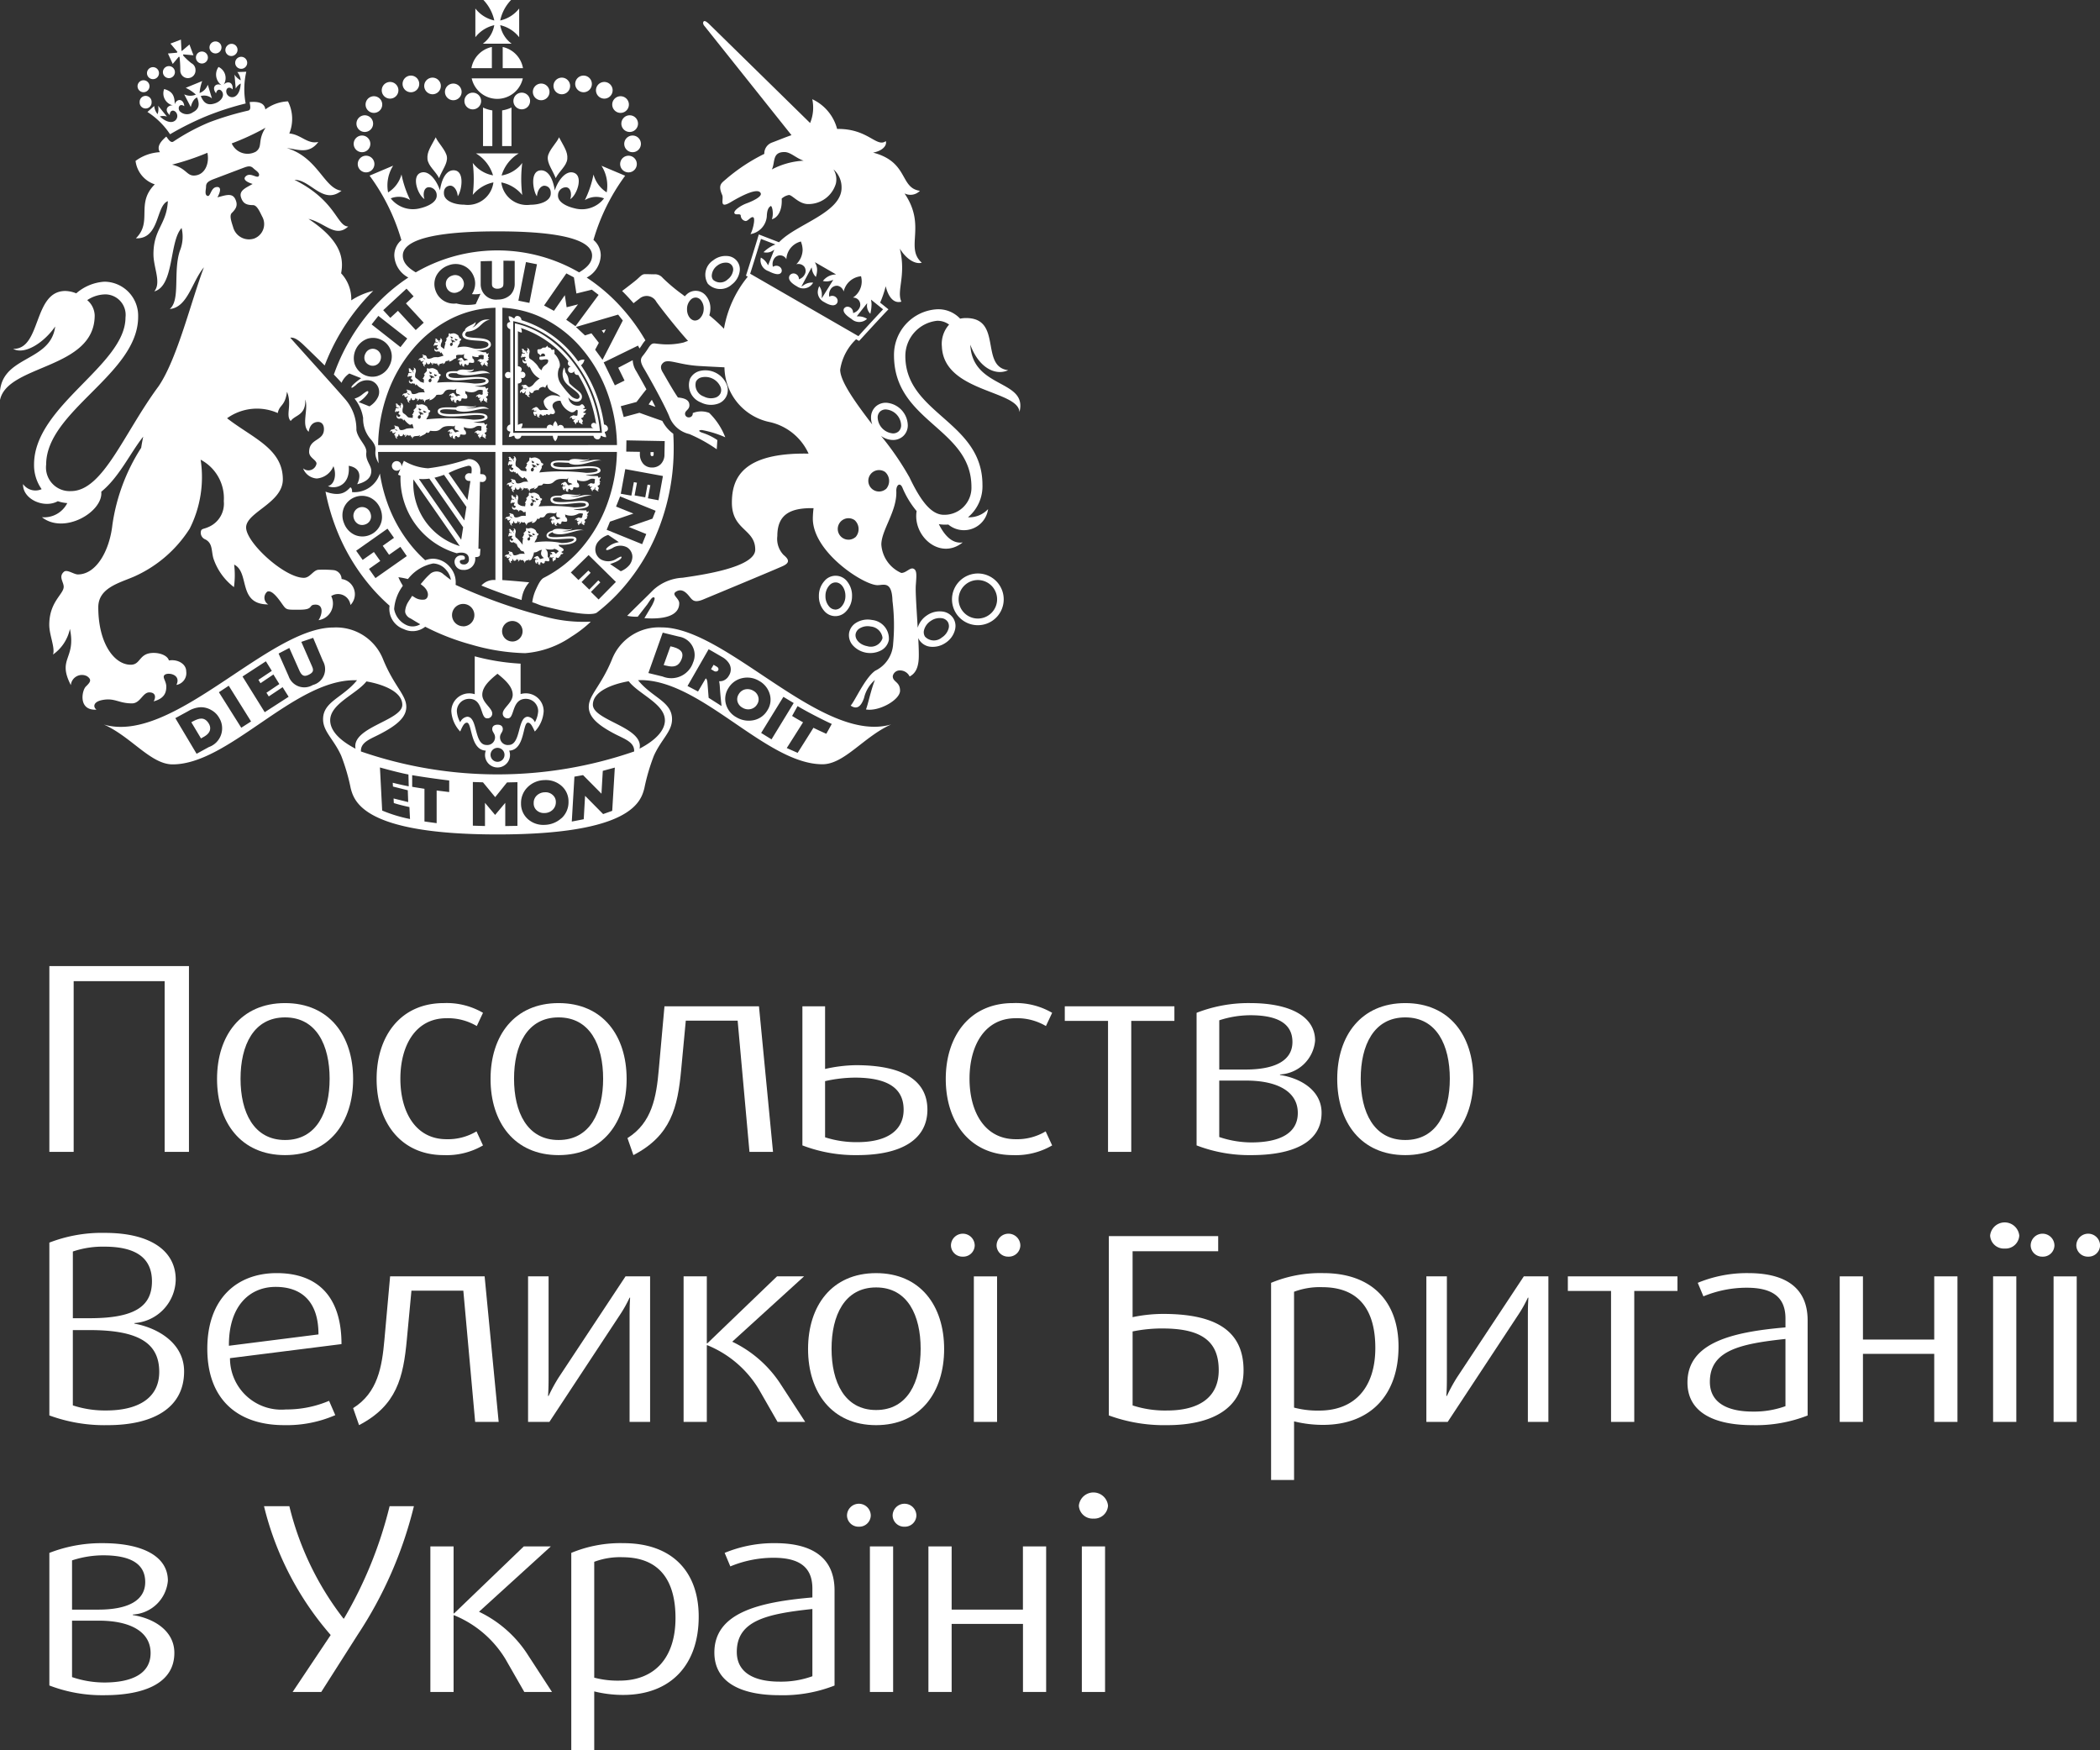 <svg xmlns="http://www.w3.org/2000/svg" width="124.262" height="103.536" viewBox="0 0 124.262 103.536">
  <rect x="0" y="0" width="124.262" height="103.536" fill="#333333" stroke="none"/>
  <g id="gb" transform="translate(0)">
    <g id="Сгруппировать_200" data-name="Сгруппировать 200" transform="translate(0 0)">
      <g id="Сгруппировать_199" data-name="Сгруппировать 199">
        <g id="Сгруппировать_174" data-name="Сгруппировать 174" transform="translate(2.921 57.156)">
          <path id="Контур_92" data-name="Контур 92" d="M114.956,373.786v-10.1h-5.384v10.1h-1.438V362.794h8.26v10.992Z" transform="translate(-108.134 -362.794)" fill="#fff"/>
          <path id="Контур_93" data-name="Контур 93" d="M158.735,382.063c-2.62,0-4.026-1.949-4.026-4.505s1.406-4.489,4.026-4.489,4.026,1.933,4.026,4.489S161.355,382.063,158.735,382.063Zm0-8.148c-1.869,0-2.636,1.662-2.636,3.627s.767,3.627,2.636,3.627,2.636-1.662,2.636-3.627S160.6,373.915,158.735,373.915Z" transform="translate(-144.787 -370.879)" fill="#fff"/>
          <path id="Контур_94" data-name="Контур 94" d="M203.011,382.063c-2.572,0-3.978-1.981-3.978-4.505s1.406-4.489,3.978-4.489a4.266,4.266,0,0,1,2.317.575l-.368.783a3.349,3.349,0,0,0-1.789-.463c-1.853,0-2.732,1.645-2.732,3.579s.879,3.579,2.732,3.579a3.289,3.289,0,0,0,1.773-.464l.384.831A4.265,4.265,0,0,1,203.011,382.063Z" transform="translate(-179.669 -370.879)" fill="#fff"/>
          <path id="Контур_95" data-name="Контур 95" d="M234.709,382.063c-2.62,0-4.026-1.949-4.026-4.505s1.406-4.489,4.026-4.489,4.026,1.933,4.026,4.489S237.329,382.063,234.709,382.063Zm0-8.148c-1.869,0-2.636,1.662-2.636,3.627s.767,3.627,2.636,3.627,2.636-1.662,2.636-3.627S236.578,373.915,234.709,373.915Z" transform="translate(-204.577 -370.879)" fill="#fff"/>
          <path id="Контур_96" data-name="Контур 96" d="M275.928,382.58l-.7-7.764h-3.068l-.272,2.892c-.208,2.237-.591,3.9-2.828,5.064l-.351-1.007c1.454-.91,1.709-2.428,1.853-4.058l.336-3.738h5.592l.831,8.611Z" transform="translate(-234.501 -371.588)" fill="#fff"/>
          <path id="Контур_97" data-name="Контур 97" d="M320.548,382.772a8.748,8.748,0,0,1-3.243-.575v-8.228h1.342v3.706a8.755,8.755,0,0,1,1.821-.224c2.828,0,4.234.927,4.234,2.636C324.7,381.813,323.216,382.772,320.548,382.772Zm-.144-4.585a8.261,8.261,0,0,0-1.757.208v3.323a6.033,6.033,0,0,0,1.9.287c1.853,0,2.748-.751,2.748-1.917S322.513,378.187,320.4,378.187Z" transform="translate(-272.746 -371.588)" fill="#fff"/>
          <path id="Контур_98" data-name="Контур 98" d="M361.107,382.063c-2.572,0-3.978-1.981-3.978-4.505s1.406-4.489,3.978-4.489a4.266,4.266,0,0,1,2.317.575l-.368.783a3.349,3.349,0,0,0-1.789-.463c-1.853,0-2.732,1.645-2.732,3.579s.879,3.579,2.732,3.579a3.289,3.289,0,0,0,1.773-.464l.384.831A4.265,4.265,0,0,1,361.107,382.063Z" transform="translate(-304.087 -370.879)" fill="#fff"/>
          <path id="Контур_99" data-name="Контур 99" d="M394.133,374.831v7.749h-1.374v-7.749H390.2v-.863h6.486v.863Z" transform="translate(-330.115 -371.588)" fill="#fff"/>
          <path id="Контур_100" data-name="Контур 100" d="M430.045,382.063a8.688,8.688,0,0,1-3.243-.575v-7.844a8.448,8.448,0,0,1,3.163-.575c2.333,0,3.85.767,3.85,2.221a2.192,2.192,0,0,1-2.077,2v.032c1.246.192,2.46.926,2.46,2.237C434.2,381.344,432.442,382.063,430.045,382.063Zm-.064-8.276a5.979,5.979,0,0,0-1.837.3V377h1.55c1.773,0,2.78-.543,2.78-1.63C432.474,374.25,431.547,373.787,429.981,373.787Zm-.256,3.866h-1.582v3.339a5.974,5.974,0,0,0,1.9.32c1.63,0,2.748-.511,2.748-1.742C432.793,378.308,431.595,377.653,429.726,377.653Z" transform="translate(-358.918 -370.879)" fill="#fff"/>
          <path id="Контур_101" data-name="Контур 101" d="M469.9,382.063c-2.62,0-4.026-1.949-4.026-4.505s1.406-4.489,4.026-4.489,4.026,1.933,4.026,4.489S472.522,382.063,469.9,382.063Zm0-8.148c-1.869,0-2.636,1.662-2.636,3.627s.767,3.627,2.636,3.627,2.636-1.662,2.636-3.627S471.771,373.915,469.9,373.915Z" transform="translate(-389.668 -370.879)" fill="#fff"/>
          <path id="Контур_102" data-name="Контур 102" d="M111.585,448.269a9.465,9.465,0,0,1-3.451-.575V437.469a8.6,8.6,0,0,1,3.291-.575c2.684,0,4.186,1.054,4.186,2.764a2.626,2.626,0,0,1-2.444,2.572v.032c1.326.24,2.94,1.118,2.94,2.828C116.106,447.31,114.189,448.269,111.585,448.269Zm-.192-10.56a5.48,5.48,0,0,0-1.869.287v3.946h1.007c2.732,0,3.674-.751,3.674-2.189C114.2,438.428,113.326,437.709,111.393,437.709Zm-.879,4.937h-.991V447.1a6.07,6.07,0,0,0,1.981.3c1.741,0,3.131-.639,3.131-2.284C114.636,443.4,113.39,442.645,110.515,442.645Z" transform="translate(-108.134 -421.109)" fill="#fff"/>
          <path id="Контур_103" data-name="Контур 103" d="M153.351,453.1a3.039,3.039,0,0,0,3.307,3.035,6.454,6.454,0,0,0,2.556-.511l.367.847a7.2,7.2,0,0,1-3.035.591c-2.652,0-4.537-1.438-4.537-4.521,0-2.971,1.757-4.473,4.106-4.473,2.381,0,3.834,1.342,3.834,4.2Zm2.7-4.217c-1.518,0-2.764,1.1-2.764,3.435v.048l5.3-.671C158.591,449.73,157.568,448.883,156.051,448.883Z" transform="translate(-142.663 -429.903)" fill="#fff"/>
          <path id="Контур_104" data-name="Контур 104" d="M199.73,457.579l-.7-7.765H195.96l-.272,2.892c-.208,2.237-.591,3.9-2.828,5.064l-.351-1.007c1.454-.91,1.709-2.428,1.853-4.058l.336-3.739h5.592l.831,8.611Z" transform="translate(-174.535 -430.611)" fill="#fff"/>
          <path id="Контур_105" data-name="Контур 105" d="M247.113,457.579v-6.087c0-.4,0-.831.032-1.262h-.032a7.768,7.768,0,0,1-.607,1.07l-4.138,6.279h-1.262v-8.611h1.214v5.847c0,.383,0,.8-.032,1.23h.032a9.982,9.982,0,0,1,.591-1.086l3.962-5.991h1.454v8.611Z" transform="translate(-212.78 -430.611)" fill="#fff"/>
          <path id="Контур_106" data-name="Контур 106" d="M289.866,457.579l-1.118-1.949a6.358,6.358,0,0,0-3.036-2.588h-.032v4.537h-1.374v-8.611h1.374v3.962h.032l4.122-3.962h1.6l-4.25,3.866a7.026,7.026,0,0,1,2.8,2.413l1.518,2.333Z" transform="translate(-246.777 -430.611)" fill="#fff"/>
          <path id="Контур_107" data-name="Контур 107" d="M322.907,457.063c-2.62,0-4.026-1.949-4.026-4.505s1.406-4.489,4.026-4.489,4.026,1.933,4.026,4.489S325.527,457.063,322.907,457.063Zm0-8.148c-1.869,0-2.636,1.662-2.636,3.626s.767,3.627,2.636,3.627,2.636-1.662,2.636-3.627S324.776,448.915,322.907,448.915Z" transform="translate(-273.987 -429.903)" fill="#fff"/>
          <path id="Контур_108" data-name="Контур 108" d="M359.258,438.595a.679.679,0,0,1-.7-.655.7.7,0,0,1,1.406,0A.679.679,0,0,1,359.258,438.595Zm.655,9.778v-8.611h1.374v8.611Zm2.045-9.778a.679.679,0,0,1-.7-.655.7.7,0,0,1,1.406,0A.679.679,0,0,1,361.958,438.595Z" transform="translate(-305.209 -421.404)" fill="#fff"/>
          <path id="Контур_109" data-name="Контур 109" d="M405.879,448.977a9.523,9.523,0,0,1-3.451-.575V437.794h6.47v.894h-5.065v3.9a8.814,8.814,0,0,1,1.805-.192c3.227,0,4.761,1.07,4.761,3.339C410.4,448.05,408.435,448.977,405.879,448.977Zm-.255-5.72a8.693,8.693,0,0,0-1.79.176v4.377a6.184,6.184,0,0,0,2.045.3c1.741,0,3.051-.671,3.051-2.381C408.93,444.12,408.052,443.258,405.623,443.258Z" transform="translate(-339.736 -421.817)" fill="#fff"/>
          <path id="Контур_110" data-name="Контур 110" d="M450.569,457.047a7.145,7.145,0,0,1-1.709-.208v3.467H447.5V448.643a7.583,7.583,0,0,1,3.084-.575c2.924,0,4.457,1.726,4.457,4.346C455.043,455.273,453.381,457.047,450.569,457.047Zm-.048-8.148a4.342,4.342,0,0,0-1.662.272v6.854a5.419,5.419,0,0,0,1.486.176c2.125,0,3.323-1.39,3.323-3.706C453.669,450.321,452.758,448.9,450.522,448.9Z" transform="translate(-375.208 -429.903)" fill="#fff"/>
          <path id="Контур_111" data-name="Контур 111" d="M496.633,457.579v-6.087c0-.4,0-.831.032-1.262h-.032a7.76,7.76,0,0,1-.607,1.07l-4.138,6.279h-1.262v-8.611h1.214v5.847c0,.383,0,.8-.032,1.23h.032a10.015,10.015,0,0,1,.591-1.086l3.962-5.991h1.454v8.611Z" transform="translate(-409.146 -430.611)" fill="#fff"/>
          <path id="Контур_112" data-name="Контур 112" d="M533.856,449.831v7.748h-1.374v-7.748h-2.556v-.863h6.486v.863Z" transform="translate(-440.074 -430.611)" fill="#fff"/>
          <path id="Контур_113" data-name="Контур 113" d="M567,457.063c-2.269,0-3.85-.751-3.85-2.524,0-2.348,2.62-2.987,5.8-3.259v-.527c0-1.326-.847-1.821-2.3-1.821a6.7,6.7,0,0,0-2.556.511l-.335-.8a7.6,7.6,0,0,1,2.987-.575c2.141,0,3.515.815,3.515,2.8v5.624A8.387,8.387,0,0,1,567,457.063Zm1.949-5.1c-2.7.288-4.473.687-4.473,2.54,0,1.214,1.007,1.757,2.54,1.757a5.445,5.445,0,0,0,1.933-.32Z" transform="translate(-466.22 -429.903)" fill="#fff"/>
          <path id="Контур_114" data-name="Контур 114" d="M611.041,457.579v-4.026h-4.218v4.026h-1.374v-8.611h1.374v3.739h4.218v-3.739h1.374v8.611Z" transform="translate(-499.509 -430.611)" fill="#fff"/>
          <path id="Контур_115" data-name="Контур 115" d="M648.087,435.518a.812.812,0,0,1-.863-.767.867.867,0,0,1,1.725,0A.812.812,0,0,1,648.087,435.518Zm-.687,10.257v-8.611h1.374v8.611Z" transform="translate(-532.385 -418.807)" fill="#fff"/>
          <path id="Контур_116" data-name="Контур 116" d="M659.176,438.595a.679.679,0,0,1-.7-.655.7.7,0,0,1,1.406,0A.679.679,0,0,1,659.176,438.595Zm.655,9.778v-8.611H661.2v8.611Zm2.045-9.778a.679.679,0,0,1-.7-.655.7.7,0,0,1,1.406,0A.68.68,0,0,1,661.876,438.595Z" transform="translate(-541.237 -421.404)" fill="#fff"/>
          <path id="Контур_117" data-name="Контур 117" d="M111.377,532.063a8.689,8.689,0,0,1-3.243-.575v-7.844a8.439,8.439,0,0,1,3.163-.575c2.333,0,3.85.767,3.85,2.221a2.192,2.192,0,0,1-2.077,2v.032c1.246.192,2.46.926,2.46,2.237C115.531,531.344,113.774,532.063,111.377,532.063Zm-.064-8.276a5.978,5.978,0,0,0-1.837.3V527h1.55c1.773,0,2.78-.543,2.78-1.63C113.806,524.25,112.879,523.787,111.313,523.787Zm-.256,3.866h-1.581v3.339a5.978,5.978,0,0,0,1.9.32c1.63,0,2.748-.511,2.748-1.742C114.125,528.308,112.927,527.653,111.058,527.653Z" transform="translate(-108.134 -488.926)" fill="#fff"/>
          <path id="Контур_118" data-name="Контур 118" d="M173.3,520.4l-2.157,3.387h-1.693l2.253-3.371a18.1,18.1,0,0,1-3.946-7.621h1.5a17.621,17.621,0,0,0,3.2,6.646h.032a24.646,24.646,0,0,0,2.7-6.646h1.438A24.169,24.169,0,0,1,173.3,520.4Z" transform="translate(-155.056 -480.84)" fill="#fff"/>
          <path id="Контур_119" data-name="Контур 119" d="M219.517,532.579,218.4,530.63a6.36,6.36,0,0,0-3.035-2.588h-.032v4.537h-1.374v-8.611h1.374v3.962h.032l4.122-3.962h1.6l-4.25,3.866a7.026,7.026,0,0,1,2.8,2.412l1.518,2.333Z" transform="translate(-191.414 -489.634)" fill="#fff"/>
          <path id="Контур_120" data-name="Контур 120" d="M256.174,532.047a7.146,7.146,0,0,1-1.71-.208v3.467h-1.358V523.643a7.584,7.584,0,0,1,3.083-.575c2.924,0,4.457,1.725,4.457,4.346C260.647,530.273,258.985,532.047,256.174,532.047Zm-.048-8.148a4.343,4.343,0,0,0-1.662.272v6.854a5.422,5.422,0,0,0,1.486.176c2.125,0,3.323-1.39,3.323-3.706C259.273,525.321,258.362,523.9,256.126,523.9Z" transform="translate(-222.223 -488.926)" fill="#fff"/>
          <path id="Контур_121" data-name="Контур 121" d="M296.706,532.063c-2.269,0-3.851-.751-3.851-2.524,0-2.348,2.62-2.987,5.8-3.259v-.527c0-1.326-.847-1.821-2.3-1.821a6.7,6.7,0,0,0-2.556.511l-.335-.8a7.6,7.6,0,0,1,2.987-.575c2.141,0,3.515.815,3.515,2.8v5.624A8.389,8.389,0,0,1,296.706,532.063Zm1.949-5.1c-2.7.288-4.473.687-4.473,2.54,0,1.214,1.007,1.758,2.54,1.758a5.444,5.444,0,0,0,1.933-.32Z" transform="translate(-253.505 -488.926)" fill="#fff"/>
          <path id="Контур_122" data-name="Контур 122" d="M330.384,513.595a.679.679,0,0,1-.7-.655.7.7,0,0,1,1.406,0A.679.679,0,0,1,330.384,513.595Zm.655,9.778v-8.611h1.374v8.611Zm2.045-9.778a.68.68,0,0,1-.7-.655.7.7,0,0,1,1.406,0A.68.68,0,0,1,333.084,513.595Z" transform="translate(-282.486 -480.427)" fill="#fff"/>
          <path id="Контур_123" data-name="Контур 123" d="M357.921,532.579v-4.026H353.7v4.026h-1.374v-8.611H353.7v3.739h4.218v-3.739h1.374v8.611Z" transform="translate(-300.31 -489.634)" fill="#fff"/>
          <path id="Контур_124" data-name="Контур 124" d="M394.966,510.518a.812.812,0,0,1-.863-.767.867.867,0,0,1,1.725,0A.812.812,0,0,1,394.966,510.518Zm-.687,10.257v-8.611h1.374v8.611Z" transform="translate(-333.185 -477.83)" fill="#fff"/>
        </g>
        <g id="Сгруппировать_198" data-name="Сгруппировать 198">
          <g id="Сгруппировать_182" data-name="Сгруппировать 182" transform="translate(23.095 18.686)">
            <g id="Сгруппировать_177" data-name="Сгруппировать 177" transform="translate(6.789)">
              <g id="Сгруппировать_175" data-name="Сгруппировать 175">
                <path id="Контур_125" data-name="Контур 125" d="M240.566,188.633a8.233,8.233,0,0,0-1.364-3.509.481.481,0,0,0,.2-.328.472.472,0,0,0-.365.1c-.047-.064-.1-.131-.146-.193a6.476,6.476,0,0,0-3.212-2.248.247.247,0,0,0-.29-.242.187.187,0,0,0-.125.141.227.227,0,0,0-.058-.011.493.493,0,0,0-.279-.121.487.487,0,0,0,.088.322v.023a.2.2,0,0,0-.175.1.246.246,0,0,0,.175.323v2.576a.187.187,0,1,0,0,.281v2.784a.241.241,0,0,0-.186.3.2.2,0,0,0,.186.114v.062a.505.505,0,0,0-.078.261.482.482,0,0,0,.251-.069h.075a.187.187,0,0,0,.112.176.235.235,0,0,0,.3-.176h1.862a.491.491,0,0,0,.143.324.479.479,0,0,0,.14-.324h2.12a.247.247,0,0,0,.316.2.2.2,0,0,0,.108-.2h.045a.5.5,0,0,0,.281.081.537.537,0,0,0-.076-.249c0-.023,0-.047-.007-.072a.2.2,0,0,0,.182-.116A.248.248,0,0,0,240.566,188.633Zm-1.811-3.824a8.013,8.013,0,0,1,1.687,4.314h-5.251v-6.608A6.1,6.1,0,0,1,238.755,184.808Z" transform="translate(-234.707 -182.202)" fill="#fff"/>
                <path id="Контур_126" data-name="Контур 126" d="M242.48,190.561a7.9,7.9,0,0,0-1.641-4.049,6.635,6.635,0,0,0-1.513-1.414,5.482,5.482,0,0,0-1.757-.788l-.11-.027v6.371h5.033Zm-1.848-4.029a.194.194,0,0,0-.036.166.209.209,0,0,0,.213.142.19.19,0,1,0,.171.226.208.208,0,0,0,.08.246.176.176,0,0,0,.141.019,7.821,7.821,0,0,1,1.066,2.927.156.156,0,1,0-.14.225h-1.771a.2.2,0,0,0-.366-.1.477.477,0,0,0-.14-.318.487.487,0,0,0-.143.318.194.194,0,0,0-.365.1h-1.513a.506.506,0,0,0,.083-.271.48.48,0,0,0-.277.087v-2.456a.222.222,0,0,0,.216-.122.216.216,0,0,0-.089-.243.19.19,0,1,0,0-.281.221.221,0,0,0,.089-.246.228.228,0,0,0-.216-.123v-2.081a.532.532,0,0,0,.231.084.488.488,0,0,0-.053-.271A6.011,6.011,0,0,1,240.632,186.532Z" transform="translate(-236.874 -183.841)" fill="#fff"/>
              </g>
              <g id="Сгруппировать_176" data-name="Сгруппировать 176" transform="translate(0.893 1.773)">
                <path id="Контур_127" data-name="Контур 127" d="M242.622,194.465v-.007a.412.412,0,0,0,.208-.2.247.247,0,0,1-.216-.026c.078-.045.169.006.081-.135s-.15-.146-.243-.046a.553.553,0,0,1-.695-.478s.005.006.007.007a.439.439,0,0,0,.194.166c.293.177.577.066.6-.174s-.212-.367-.474-.583c-.113-.1-.2-.175-.264-.242-.082-.176,0-.336-.237-.656a1.284,1.284,0,0,0-.076-.283.827.827,0,0,0,.143.959c.251.275.789.541.769.777a.152.152,0,0,1-.151.126.644.644,0,0,1-.361-.178c-.017-.015-.035-.033-.051-.05l0,0a5.908,5.908,0,0,1-.559-.686,1.013,1.013,0,0,1-.1-.9c.178-.245-.108-.74-.273-.861a.454.454,0,0,0-.012-.259c-.033.032-.111.025-.153.022-.047-.092-.065-.112-.127-.122-.107-.017-.1-.08-.115-.121-.064.055-.086.112-.15.115-.091,0-.125,0-.163.03a.229.229,0,0,1-.187.068c-.1,0-.1.056-.092.13.007.047.011.118.075.146a.3.3,0,0,0,.029.013l.079.094.057-.1h0c.041-.039.176-.05.2.045.016.066.028.082-.056.092a1.924,1.924,0,0,1-.216.015c-.058,0-.054.077-.054.126s.068.088.189.059.334-.052.334.05c0,.272-.325.247-.388.573a.568.568,0,0,1-.179-.169,1.045,1.045,0,0,0-.232-.286,1.08,1.08,0,0,0-.227-.188c-.11-.062-.111-.115-.111-.225,0-.093.044-.183.037-.269a.45.45,0,0,0-.025-.084.149.149,0,0,0-.144-.094.131.131,0,0,1,.057.1.311.311,0,0,0-.042.05.067.067,0,0,0,0,.1c.007.009.008.011.008.017a.451.451,0,0,1-.008.046c0,.017-.01.009-.011,0-.023-.067-.055-.164-.117-.168a.341.341,0,0,0-.046,0s0-.009,0-.013c0-.069-.079-.125-.161-.042a.117.117,0,0,1,.065.029.417.417,0,0,0-.017.072c-.007.072.047.1.122.1.015,0,.022,0,.023.013a.153.153,0,0,1,.01.029c0,.016,0,.014-.011.01-.125-.056-.178,0-.179.056a.242.242,0,0,0,0,.052c-.042.03-.054.094.026.145,0-.022-.005-.068.026-.078a.031.031,0,0,0,.02-.009.1.1,0,0,0,.033.032c.009.006.031,0,.071-.023a.018.018,0,0,1,.027,0l.037.025c.01.006.008.014,0,.022-.08.081-.068.157.036.179-.046.089-.194.047-.187-.083-.1.166.071.3.215.233,0,.063,0,.175.025.177a.033.033,0,0,1,.032-.034c.009,0,.011.009.011.015,0,.042.016.094.076.1-.011-.027-.006-.052.011-.059.026.044.054.086.078.128a1.155,1.155,0,0,0,.532.582,1.463,1.463,0,0,0-.382.365c-.09.087-.221.179-.3.13-.037-.024-.046-.056-.1-.093a.124.124,0,0,0-.1-.029.371.371,0,0,0-.055.022.143.143,0,0,0-.165.054.117.117,0,0,1,.114.017c0,.022,0,.052,0,.059-.006.039.025.081.194.069.01,0,.029,0,.018.017a.084.084,0,0,1-.087.028c-.075-.022-.11-.081-.161-.012l-.036.044a.03.03,0,0,0-.019,0c-.065.021-.129.145-.051.2a.125.125,0,0,1,.05-.1.285.285,0,0,0,.033.039c.05.072.1.114.214-.053.011-.019.017,0,.015.005-.008.077-.082.186.018.2a.31.31,0,0,0,.047.012.092.092,0,0,0,0,.019.147.147,0,0,0,.19.089.176.176,0,0,1-.1-.109.091.091,0,0,0,.049-.008c.06-.058-.013-.134.015-.177.01-.015.019-.012.025,0,.022.032.074.109.16.06a.141.141,0,0,0,.072-.109.449.449,0,0,1,.291-.052c-.017-.057.051-.141.17-.174a.191.191,0,0,1,.212.042.549.549,0,0,1,.122-.21c-.014.474.622.465.774.743a1.1,1.1,0,0,0-.526-.094c-.153.029-.427.171-.463.354a.648.648,0,0,0,.278.507c-.189.033-.248-.029-.421.02a.04.04,0,0,0-.016,0c-.145.015-.168-.241-.338-.176a.248.248,0,0,0-.05.037h0c-.067,0-.162.079-.144.149a.189.189,0,0,1,.108-.062c0,.015,0,.035,0,.038,0,.025.009.054.065.054.036,0,.045-.016.069-.016a.018.018,0,0,1,.018.02c0,.065-.213-.037-.176.144,0,0,.022.038.035.053-.01.056.038.109.133.081-.018-.013-.055-.037-.047-.069a.3.3,0,0,0,.045,0c.008,0,.018-.007.024-.03,0,0,0-.006.01-.006s.016.008.016.015-.011.02-.011.039a.214.214,0,0,0,.017.059c-.009.066.087.132.182.067-.026,0-.086-.015-.093-.049a.187.187,0,0,0,.043-.019.076.076,0,0,0,.022-.064c0-.018.01-.018.017-.018l.047,0c.022,0,.027.007.028.013a.113.113,0,0,0,.135.058.089.089,0,0,0,.06-.05.762.762,0,0,1,.075.051c-.022-.071.031-.125.179-.025l.105-.083s.144.057.2-.006c.089-.082.041-.086.041-.159-.064-.144-.1-.128-.127-.266-.049-.235.278-.369.47-.335a1.071,1.071,0,0,0,.6.666c.219.075.309-.164.377-.13a.074.074,0,0,1,.036.052,1.581,1.581,0,0,1-.018.271c-.025.052-.144.008-.223,0a.1.1,0,0,0-.083.035.164.164,0,0,0-.141.147.284.284,0,0,1,.12-.062c0,.015,0,.028,0,.03a.1.1,0,0,0,.175.062c.005-.01.035,0,.02.013-.054.04-.151.13-.069.163,0,0,.028.015.049.025a.116.116,0,0,0,.087.121c-.018-.029-.023-.046.006-.109h.047c.06,0,.032-.115.1-.152.007,0,.015,0,.011.005-.021.067-.033.149.028.167,0,0,.027.007.049.01a.111.111,0,0,0,.165.046c-.019-.008-.064-.027-.073-.053a.708.708,0,0,0,.044-.062c.042-.139-.081-.144-.081-.2s.14-.023.14-.162a.14.14,0,0,0,0-.022c.066-.039.134-.084.138-.136A.45.45,0,0,1,242.622,194.465Z" transform="translate(-238.9 -190.525)" fill="#fff"/>
              </g>
            </g>
            <g id="Сгруппировать_178" data-name="Сгруппировать 178" transform="translate(0.105 8.475)">
              <path id="Контур_128" data-name="Контур 128" d="M208.674,222.883l-.126-.009,0-.121a.68.68,0,0,0-.718-.766,11.765,11.765,0,0,1-2.377.546,3.187,3.187,0,0,1-1.425-.444l-.143.338a.111.111,0,0,0,0-.033.284.284,0,1,0-.061.173l-.143.344c.047.02.1.042.147.06a4.617,4.617,0,0,0,3.329,4.588c.334-.091.716-.03.716.336a.283.283,0,0,1-.315.325c-.134,0-.221-.078-.221-.167,0-.154.265-.062.294-.166.033-.139-.056-.2-.212-.2a.376.376,0,0,0-.394.366.49.49,0,0,0,.513.491.655.655,0,0,0,.706-.756c.122,0,.258-.014.286-.133l.027-.352-.119-.015.092-3.956.089.008a.231.231,0,1,0,.047-.457Zm-4.083.308,2.744,3.944A3.875,3.875,0,0,1,204.591,223.192Zm2.828,3.569-2.5-3.594c.084,0,.159.006.228.006a2.925,2.925,0,0,0,.388-.028l2,2.878C207.493,226.3,207.451,226.556,207.419,226.76Zm-1.58-3.671a4.643,4.643,0,0,0,.563-.17l1.326,1.9c-.042.263-.084.536-.126.8Zm2.187-.253-.1-.009a.241.241,0,0,0-.28.2.232.232,0,0,0,.245.253l.073.006-.174,1.128-1.116-1.6a5.366,5.366,0,0,1,1.17-.433C208.025,222.385,208.065,222.469,208.025,222.837Z" transform="translate(-203.329 -221.988)" fill="#fff"/>
            </g>
            <g id="Сгруппировать_180" data-name="Сгруппировать 180" transform="translate(0 0.216)">
              <g id="Сгруппировать_179" data-name="Сгруппировать 179" transform="translate(1.689)">
                <path id="Контур_129" data-name="Контур 129" d="M214.2,185.064c.553,0,.83-.177.83-.352,0-.617-1.526-.237-1.526-.61a.223.223,0,0,1,.112-.164h0c.77-.055.8-.605,1.35-.709-.664-.092-.758.425-1.04.451a.355.355,0,0,0,.2-.32c-.138.182-.434.2-.6.405a.132.132,0,0,0-.029.109.282.282,0,0,0-.162.223c0,.583,1.55.184,1.55.607,0,.146-.268.248-.692.248-.319,0-.548-.23-1.142-.075,0-.1.2-.287.123-.377a.152.152,0,0,0,.1-.121.214.214,0,0,0-.114-.05c.019-.029-.007-.059-.03-.082-.006-.009-.017-.07-.032-.084a.715.715,0,0,0-.136-.09.394.394,0,0,0-.139-.038c-.018-.007-.079.013-.088.011-.033,0-.072,0-.077.037a.184.184,0,0,0-.109-.048.222.222,0,0,0-.013.167c-.055.005-.116.146-.166.13.019.039.036.056.051.057-.045.083-.064.182-.116.187a.07.07,0,0,0,.04.046,1.609,1.609,0,0,0-.082.352h0a.571.571,0,0,0-.121-.1c-.089-.052-.085-.1-.072-.184s.066-.147.072-.22a.367.367,0,0,0-.015-.065.114.114,0,0,0-.119-.081.082.082,0,0,1,.04.081.413.413,0,0,0-.045.038.052.052,0,0,0-.008.077.016.016,0,0,1,0,.017.1.1,0,0,1-.012.035c-.006.012-.008.005-.011,0-.012-.057-.029-.135-.081-.141l-.04,0a.022.022,0,0,0,0-.011c.01-.057-.053-.1-.139-.037.015,0,.047.006.055.025a.3.3,0,0,0-.025.057c-.013.059.03.082.1.084.014,0,.02,0,.022.012s0,.017,0,.023,0,.009-.012.007c-.1-.045-.159,0-.169.043,0,0-.005.03-.005.042-.042.024-.06.076.007.121,0-.02,0-.057.036-.063a.031.031,0,0,1,.015-.007.123.123,0,0,0,.027.025c.008.007.027,0,.067-.017a.019.019,0,0,1,.027,0l.03.019c.007.007.005.012,0,.019-.087.063-.086.129.013.147a.016.016,0,0,1,.013.019c-.03.124-.21.1-.183-.025-.12.139.042.251.186.181.01-.006.013,0,.015,0s.013.042.039.045a.033.033,0,0,1,.033-.025c.01,0,.01.006.01.012,0,.035,0,.075.052.082,0-.025.008-.049.025-.049s.06.1.141.191a1.883,1.883,0,0,1-.344.1.813.813,0,0,0-.269.011c-.088.047-.3.127-.366.037-.02-.03-.013-.062-.042-.107a.122.122,0,0,0-.071-.057.41.41,0,0,0-.05,0,.12.12,0,0,0-.146-.017.1.1,0,0,1,.082.053.272.272,0,0,0-.024.045c-.018.027-.006.072.13.12,0,0,.019.015.007.021a.071.071,0,0,1-.076-.01c-.053-.04-.06-.1-.124-.063l-.042.02a.028.028,0,0,0-.017,0c-.059-.005-.153.069-.109.138a.1.1,0,0,1,.072-.062c.007.018.012.038.014.044.015.069.043.122.187.029.013-.01.013,0,.01.01-.033.059-.129.119-.055.166l.033.025a.021.021,0,0,0-.006.012.125.125,0,0,0,.119.136.137.137,0,0,1-.044-.121.173.173,0,0,0,.039.011c.069-.026.039-.11.075-.137.014-.009.019,0,.02.01,0,.032.02.11.1.1a.111.111,0,0,0,.106-.116c0-.006,0-.006.007-.006a.081.081,0,0,1,.038.089.135.135,0,0,0,.06-.059.116.116,0,0,1-.033.141.2.2,0,0,0,.133-.137.116.116,0,0,1,.03.043l.005,0a.283.283,0,0,0,.164-.006c.009,0,.012,0,.009.009a.1.1,0,0,0,.01.083c0-.012.022-.042.033-.042s0,.08.047.128c.019-.207.131-.124.26-.207.013-.012.015,0,.012.007a.123.123,0,0,1-.056.067c.05,0,.16-.046.16-.119,0-.017.04-.044.085-.07a.145.145,0,0,0,.144-.066c.008.019.028.08-.005.1.137.009.278-.147.331-.158.292-.061-.183-.27.416-.237a.282.282,0,0,0,.171-.062c-.045.087-.049.267.043.282a.36.36,0,0,1,.155.065c.008.01,0,.015-.007.015a.435.435,0,0,0-.126.032c-.139.094-.143-.211-.292-.152a.4.4,0,0,0-.04.028c-.061,0-.139.069-.124.132a.156.156,0,0,1,.1-.054.215.215,0,0,0,0,.03c0,.024.005.048.054.048.03,0,.037-.015.058-.015a.016.016,0,0,1,.017.017c0,.059-.184-.032-.15.123a.16.16,0,0,0,.027.048c0,.047.032.092.114.067-.015-.012-.043-.032-.038-.055a.261.261,0,0,1,.037,0c.008,0,.015-.005.02-.026a.007.007,0,0,1,.009-.006.016.016,0,0,1,.015.015c0,.006-.012.016-.012.029a.166.166,0,0,0,.015.049c-.007.059.076.116.156.061-.02,0-.074-.013-.079-.04l.037-.018a.069.069,0,0,0,.016-.056.013.013,0,0,1,.015-.012c.012,0,.028,0,.04,0s.025,0,.027.011a.092.092,0,0,0,.116.045c.1-.035.014-.12.094-.138a.155.155,0,0,1,.06,0c.077.02.194.018.214-.022a.209.209,0,0,0-.075-.226c-.049-.023.005-.083-.044-.155a.736.736,0,0,0,.294.072c.214,0,.01-.033.1-.089a.329.329,0,0,1,.258-.026c.027,0,.049.015.042.053-.025.11.012.119-.014.17s-.112.009-.176.005a.088.088,0,0,0-.066.028.138.138,0,0,0-.112.123.212.212,0,0,1,.1-.051.1.1,0,0,1,0,.024.081.081,0,0,0,.14.05c0-.008.026,0,.014.008-.042.033-.121.108-.055.134,0,0,.02.012.038.02a.1.1,0,0,0,.068.1c-.013-.023-.017-.042.007-.092l.038,0c.044,0,.024-.094.076-.122.007,0,.013,0,.01,0-.018.055-.028.119.022.136l.038.008a.085.085,0,0,0,.13.04c-.014-.007-.049-.023-.058-.047a.227.227,0,0,0,.034-.05c.032-.114-.064-.116-.064-.163s.113-.02.113-.135a.076.076,0,0,0-.049-.07s0,0,0-.006h0c.03,0,.064.008.081-.037-.083.006-.059-.066-.069-.112a.013.013,0,0,1,0-.019.112.112,0,0,0,.037-.123c-.027.039-.119.082-.131,0,0,0-.007-.057-.091-.044-.141.014-.211-.06-.478-.083C214.188,185.08,214.173,185.067,214.2,185.064Zm-1.411-.778c-.023.04-.074.073-.114.037s0-.05-.043-.125A.8.8,0,0,0,212.791,184.286Zm.1.285c-.015,0-.013-.047-.04-.05s-.023.018-.008.053c-.037-.013-.071-.032-.086,0s-.01.048.012.074,0,.043-.01.074-.055.084-.107.054a.083.083,0,0,1-.028-.118c.015-.032.028-.059.045-.059.032,0,.049,0,.061-.035s-.022-.052-.052-.076c.032-.009.05-.025.032-.038s-.054.012-.06,0,.018-.029.028-.039.028-.01.045,0l.15.07c.019.008.03.017.03.039S212.9,184.562,212.889,184.571Zm.08-.107c-.052,0-.075-.072-.065-.117a.988.988,0,0,0,.184.07C213,184.435,213.025,184.465,212.969,184.463Z" transform="translate(-210.765 -183.217)" fill="#fff"/>
              </g>
              <path id="Контур_130" data-name="Контур 130" d="M207.286,197.448a2.023,2.023,0,0,0-.225-.195c-.1-.057-.1-.109-.094-.213s.05-.173.05-.258c0-.007-.015-.053-.022-.077a.132.132,0,0,0-.132-.091.114.114,0,0,1,.05.092c-.02.02-.04.044-.045.047a.065.065,0,0,0,0,.09c.007.007.008.011.007.018a.193.193,0,0,1-.01.042c0,.015-.008.009-.012,0-.016-.065-.043-.155-.1-.16a.162.162,0,0,0-.042,0,.048.048,0,0,0,0-.013c0-.067-.067-.119-.151-.04.017,0,.05.006.06.029a.467.467,0,0,0-.02.065c-.007.071.04.1.112.1.014,0,.02,0,.022.013a.159.159,0,0,1,.007.029c.005.014,0,.012-.01.008-.116-.05-.169,0-.174.054a.455.455,0,0,0,0,.048c-.043.028-.057.09.018.139,0-.022,0-.062.031-.074a.069.069,0,0,0,.015,0,.18.18,0,0,0,.032.027c.008,0,.028,0,.069-.022a.026.026,0,0,1,.027,0c.01.008.022.014.034.023s.006.013,0,.021c-.084.077-.074.153.028.169a.021.021,0,0,1,.017.024.1.1,0,1,1-.191-.027c-.114.167.067.292.213.211.01-.008.013,0,.017,0,.007.027.018.05.045.053a.033.033,0,0,1,.032-.032c.01,0,.01.007.01.015,0,.038.012.087.066.092-.007-.027,0-.057.02-.057s.09.11.206.18c.1.042.164.146.227.08-.012.1.084.215.061.215a1.3,1.3,0,0,0-.364.017c-.1.053-.335.139-.4.039-.025-.034-.017-.067-.049-.118a.122.122,0,0,0-.077-.064h-.055a.143.143,0,0,0-.164-.017.12.12,0,0,1,.092.061c-.012.016-.024.043-.027.047-.018.031-.008.083.145.135.006,0,.02.015.007.023a.074.074,0,0,1-.083-.012c-.059-.044-.068-.112-.139-.068,0,0-.027.01-.047.022a.028.028,0,0,0-.016-.005c-.066-.006-.168.075-.121.154a.112.112,0,0,1,.081-.069c.005.017.012.04.014.049.017.077.049.136.208.03.016-.01.016,0,.012.01-.038.067-.142.13-.06.182a.2.2,0,0,0,.037.03.018.018,0,0,0-.008.013.142.142,0,0,0,.132.152.156.156,0,0,1-.049-.137.087.087,0,0,0,.044.013c.075-.03.042-.122.084-.15.014-.008.022,0,.022.01,0,.037.02.124.114.114a.123.123,0,0,0,.117-.128c0-.007,0-.008.008-.007a.087.087,0,0,1,.044.1.17.17,0,0,0,.065-.065.134.134,0,0,1-.035.157.227.227,0,0,0,.146-.153.127.127,0,0,1,.032.05l.009-.008a.3.3,0,0,0,.181,0c.008,0,.01,0,.01.012a.1.1,0,0,0,.01.091c0-.012.023-.05.037-.05s0,.091.052.144c.018-.23.144-.138.289-.231.016-.009.016,0,.013.008a.122.122,0,0,1-.062.076c.159.037.407-.2.443-.305a.881.881,0,0,1,.153-.014c.455.04.138-.407.867-.281a.3.3,0,0,0,.177-.08c-.053.1-.056.293.045.313a.386.386,0,0,1,.171.071c.01.01,0,.015-.006.017a.571.571,0,0,0-.141.033c-.153.106-.158-.229-.322-.167a.155.155,0,0,0-.046.034c-.066,0-.154.076-.139.144a.2.2,0,0,1,.108-.062.261.261,0,0,0,0,.037c0,.025.005.053.062.053.032,0,.038-.018.062-.018a.019.019,0,0,1,.02.02c0,.062-.2-.035-.168.134,0,0,.022.042.03.055,0,.05.037.1.128.071-.017-.009-.051-.033-.042-.059l.039,0c.01,0,.018-.007.024-.027s0-.008.01-.008a.016.016,0,0,1,.015.015c0,.01-.01.02-.01.035a.207.207,0,0,0,.015.055c-.008.065.084.13.175.066-.026,0-.083-.017-.091-.045.02-.007.04-.016.043-.016a.1.1,0,0,0,.02-.065.014.014,0,0,1,.015-.016.37.37,0,0,0,.043,0c.021,0,.027,0,.031.01a.1.1,0,0,0,.127.054c.11-.037.017-.133.105-.153a.16.16,0,0,1,.065,0c.086.022.215.019.236-.02a.232.232,0,0,0-.082-.255c-.054-.027.006-.094-.049-.173a.8.8,0,0,0,.327.079.575.575,0,0,0,.4-.1.389.389,0,0,1,.285-.027c.03,0,.055.017.045.057-.025.124.014.136-.013.193s-.126.007-.194,0a.078.078,0,0,0-.072.033.147.147,0,0,0-.126.132.242.242,0,0,1,.109-.057c0,.01,0,.025,0,.028a.088.088,0,0,0,.154.055c.007-.008.031,0,.017.012-.047.037-.134.119-.062.145a.308.308,0,0,0,.044.023.105.105,0,0,0,.076.112c-.015-.027-.019-.044.006-.1h.04c.05.006.027-.1.086-.134.008-.007.013,0,.01,0-.018.062-.03.134.024.151l.044.01a.1.1,0,0,0,.144.044c-.015-.007-.055-.027-.064-.052a.338.338,0,0,0,.039-.056c.037-.125-.071-.127-.071-.182s.122-.019.122-.15a.084.084,0,0,0-.053-.077s0,0,0-.006h0c.035,0,.072.007.089-.044-.092.008-.064-.07-.077-.122a.016.016,0,0,1,0-.02.131.131,0,0,0,.042-.136c-.03.042-.134.092-.146,0,0,0,0-.069-.1-.049a3.416,3.416,0,0,1-.563-.046c.34,0,.84-.087.84-.279,0-.161-.175-.261-.693-.261s-1.683.193-1.683-.1c0-.144.227-.132.5-.117a.2.2,0,0,0,.112.062c.666.193,1.452-.158,1.855-.043-.474-.361-.87.013-1.377-.1.3,0,.4-.087.413-.166-.232.151-.667-.075-.939.092a.2.2,0,0,0-.042.034c-.369-.01-.666-.01-.666.235,0,.516,1.386.215,1.82.215s.526.043.526.126c0,.122-.432.154-.676.154a10.937,10.937,0,0,0-2.2-.058c.055-.112.178-.256.11-.339a.163.163,0,0,0,.11-.13.244.244,0,0,0-.127-.059c.019-.03-.007-.065-.032-.093-.006,0-.021-.077-.037-.089a.7.7,0,0,0-.15-.1.54.54,0,0,0-.156-.046.649.649,0,0,0-.094.015c-.035,0-.08,0-.085.037a.227.227,0,0,0-.121-.05.255.255,0,0,0-.017.186c-.062,0-.128.163-.183.145.021.043.04.06.056.065-.05.091-.072.2-.131.2.037.049.064.072.084.076-.009.071-.01.141-.013.2l-.111-.04Zm.811-.465a.9.9,0,0,0,.2.078c-.092.02-.071.055-.13.054S208.089,197.035,208.1,196.983Zm-.126-.066c-.025.047-.082.084-.127.04s.007-.055-.049-.139A.766.766,0,0,0,207.971,196.917Zm-.191.417c.019-.034.033-.063.052-.063a.06.06,0,0,0,.067-.041c.015-.04-.023-.058-.059-.083.037-.01.057-.027.037-.043s-.06.013-.067-.006.02-.03.032-.042.029-.009.052,0l.163.077c.022.01.034.02.034.044s.006.048-.012.053-.014-.049-.045-.053-.026.022-.009.057c-.04-.01-.075-.03-.1.007a.065.065,0,0,0,.014.082c.013.015,0,.046-.012.082a.087.087,0,0,1-.117.059A.092.092,0,0,1,207.78,197.334Z" transform="translate(-205.5 -193.76)" fill="#fff"/>
              <path id="Контур_131" data-name="Контур 131" d="M204.955,208.2l.08-.017s-.006.029-.01.029c.151.01.132-.134.193-.125.846.112.36-.364,1.358-.267.046,0,.066-.024.109-.058-.052.095-.054.255.047.275a.388.388,0,0,1,.173.073c.009.01,0,.015-.007.015a.51.51,0,0,0-.141.035c-.152.1-.157-.232-.322-.166a.305.305,0,0,0-.046.03c-.067,0-.154.079-.137.145a.16.16,0,0,1,.105-.058.313.313,0,0,0,0,.033c0,.027.005.054.059.054.033,0,.041-.019.065-.019a.019.019,0,0,1,.018.019c0,.063-.2-.036-.165.138a.388.388,0,0,0,.032.05c-.007.052.033.1.125.075-.017-.011-.05-.035-.043-.063a.262.262,0,0,0,.04,0c.01,0,.018,0,.021-.026a.011.011,0,0,1,.01-.008c.009,0,.017.008.017.017s-.012.018-.012.037a.236.236,0,0,0,.015.053c-.008.064.084.127.176.066-.025,0-.084-.015-.09-.047l.042-.015a.079.079,0,0,0,.02-.064c0-.014.01-.014.016-.014l.043,0c.019,0,.025,0,.029.013a.1.1,0,0,0,.129.053c.109-.038.015-.135.1-.154a.117.117,0,0,1,.067,0c.088.02.214.017.238-.023a.239.239,0,0,0-.084-.253c-.051-.025,0-.093-.048-.173a.807.807,0,0,0,.325.08.584.584,0,0,0,.4-.1.4.4,0,0,1,.287-.028c.03,0,.056.02.045.061-.025.124.013.136-.014.189s-.126.01-.195,0a.077.077,0,0,0-.072.033.148.148,0,0,0-.125.136.217.217,0,0,1,.105-.058.062.062,0,0,0,.006.026.086.086,0,0,0,.153.054c.008-.007.03,0,.016.012-.045.037-.132.119-.062.149.006,0,.024.013.044.021a.111.111,0,0,0,.076.112c-.013-.027-.019-.045,0-.1a.237.237,0,0,1,.044,0c.051,0,.027-.1.084-.138.009,0,.013,0,.012,0-.019.06-.03.134.023.151a.4.4,0,0,0,.042.012.1.1,0,0,0,.146.04c-.017-.007-.055-.027-.064-.05a.311.311,0,0,0,.037-.053c.037-.127-.071-.131-.071-.181s.124-.022.124-.151A.081.081,0,0,0,208.5,208c-.005,0-.005-.007,0-.008h0c.036,0,.072.008.091-.041-.094.005-.063-.074-.077-.125,0-.008,0-.013.005-.022a.129.129,0,0,0,.04-.134c-.028.044-.131.095-.144,0,0,0-.008-.064-.1-.048a3.345,3.345,0,0,1-.564-.044c.3-.023.84-.085.84-.28,0-.159-.176-.26-.693-.26s-2.112.191-2.112-.1c0-.186.54-.112.934-.1a.2.2,0,0,0,.116.073c.667.188,1.366-.258,1.844-.1-.379-.34-.869.038-1.372-.067.293,0,.6-.06.622-.142-.23.149-.88-.1-1.15.07a.214.214,0,0,0-.046.037c-.489-.006-1.091-.069-1.091.228,0,.517,1.813.213,2.248.213s.528.044.528.128c0,.125-.432.152-.677.152a12.429,12.429,0,0,0-2.774-.019c.04-.116.2-.286.127-.375a.164.164,0,0,0,.109-.133.228.228,0,0,0-.126-.059c.019-.03-.007-.065-.032-.092-.007-.005-.02-.076-.037-.089a.688.688,0,0,0-.151-.1.492.492,0,0,0-.154-.043.6.6,0,0,0-.1.015c-.037-.007-.081-.007-.087.039a.189.189,0,0,0-.119-.052.241.241,0,0,0-.017.184c-.06.005-.127.16-.183.142.022.043.039.064.056.067-.049.091-.07.2-.129.2a.387.387,0,0,0,.055.063,1,1,0,0,0-.018.157l-.054-.02-.082,0a.653.653,0,0,0-.085-.014c-.08,0-.141-.138-.281-.222-.1-.057-.1-.11-.1-.214s.042-.17.036-.257c0-.008-.016-.052-.025-.077a.142.142,0,0,0-.139-.091.114.114,0,0,1,.056.092.323.323,0,0,0-.04.048.063.063,0,0,0,0,.089.024.024,0,0,1,.008.019.1.1,0,0,1-.008.04c0,.018-.01.009-.012,0-.022-.065-.052-.156-.11-.159a.377.377,0,0,0-.04,0s0-.008,0-.013c0-.065-.072-.117-.152-.04.018,0,.05.008.062.028a.636.636,0,0,0-.017.067c0,.068.045.1.119.1a.025.025,0,0,1,.022.011.279.279,0,0,0,.009.031c.005.01,0,.01-.01.007-.12-.051-.169,0-.171.057a.141.141,0,0,0,0,.045c-.042.032-.052.094.025.14,0-.019,0-.062.025-.071a.041.041,0,0,0,.017-.008c.012.014.03.027.032.032s.03,0,.068-.025a.02.02,0,0,1,.027,0l.035.021c.009.007.007.012,0,.02-.081.077-.067.153.038.17a.022.022,0,0,1,.015.024c-.008.148-.2.119-.193-.026-.1.167.084.291.226.209.008-.007.013,0,.015,0a.063.063,0,0,0,.049.053.031.031,0,0,1,.032-.03c.008,0,.008,0,.01.015a.089.089,0,0,0,.071.094c-.01-.03,0-.06.017-.06s.134.2.343.316c.037-.013.1-.013.118-.062a.084.084,0,0,0,.045.049c.007.1.072.217.05.217a1.636,1.636,0,0,0-.429.023c-.1.05-.334.138-.4.038-.024-.035-.017-.068-.047-.118a.126.126,0,0,0-.079-.062.337.337,0,0,0-.055,0,.137.137,0,0,0-.163-.02.127.127,0,0,1,.092.061c-.012.019-.024.042-.027.047-.02.033-.008.085.143.137.009,0,.022.016.01.023a.083.083,0,0,1-.085-.008c-.057-.048-.067-.113-.137-.072,0,0-.027.014-.047.022a.063.063,0,0,0-.018-.005c-.065-.005-.166.075-.122.155a.117.117,0,0,1,.083-.07c.005.02.014.038.015.047.012.078.047.138.206.031.015-.009.015.007.01.012-.035.062-.142.132-.06.183l.037.027a.137.137,0,0,0-.006.014.142.142,0,0,0,.131.153.162.162,0,0,1-.048-.137c.017.008.039.019.044.013.076-.029.04-.121.084-.15.012-.008.02,0,.02.012,0,.037.022.122.115.112a.119.119,0,0,0,.116-.127c0-.005,0-.01.01-.005a.089.089,0,0,1,.044.094.155.155,0,0,0,.066-.064.131.131,0,0,1-.039.156.208.208,0,0,0,.148-.153.143.143,0,0,1,.032.049.017.017,0,0,0,.008,0,.355.355,0,0,0,.179,0c.01,0,.013,0,.012.008a.115.115,0,0,0,.01.092c0-.009.024-.045.039-.045s0,.089.05.141c.02-.228.29-.112.434-.2.015-.012.017-.007.014.006a.149.149,0,0,1-.062.075.346.346,0,0,0,.162-.057C204.8,208.331,204.967,208.258,204.955,208.2Zm-.28-1.375c-.027.044-.084.083-.128.039s.005-.053-.05-.139A1.23,1.23,0,0,0,204.675,206.823Zm.105.312c-.015.006-.013-.049-.043-.055s-.026.022-.009.061c-.04-.014-.077-.034-.1,0a.067.067,0,0,0,.014.084c.013.013,0,.043-.012.082s-.06.091-.116.059a.1.1,0,0,1-.035-.131c.018-.035.033-.062.052-.062.036,0,.055-.007.067-.041s-.024-.059-.059-.082c.038-.011.059-.028.038-.049s-.062.016-.068,0,.02-.03.032-.042.03-.01.052,0l.162.078c.02.012.034.018.034.042S204.8,207.128,204.781,207.135Zm.092-.116c-.061,0-.084-.081-.072-.133a.843.843,0,0,0,.2.079C204.91,206.986,204.932,207.022,204.873,207.019Z" transform="translate(-202.838 -201.502)" fill="#fff"/>
            </g>
            <g id="Сгруппировать_181" data-name="Сгруппировать 181" transform="translate(6.799 8.295)">
              <path id="Контур_132" data-name="Контур 132" d="M240.777,222.523c0-.008,0-.017.007-.022a.142.142,0,0,0,.054-.135c-.033.044-.143.094-.146.007,0,0,0-.069-.1-.049a3.815,3.815,0,0,1-.6-.047c-.02,0-.035-.013,0-.016.358-.024.839-.069.839-.26,0-.161-.177-.261-.693-.261s-2.109.189-2.109-.1c0-.185.537-.109.932-.1a.2.2,0,0,0,.118.071c.666.189,1.424-.308,1.829-.193-.524-.184-.856.135-1.361.026.3,0,.606-.06.625-.137-.233.147-.878-.1-1.151.065a.169.169,0,0,0-.044.042c-.491-.008-1.093-.069-1.093.222,0,.517,1.816.215,2.251.215s.527.045.527.129c0,.122-.433.154-.675.154a12.374,12.374,0,0,0-2.775-.022c.039-.115.2-.288.126-.376a.164.164,0,0,0,.109-.132.23.23,0,0,0-.127-.057c.02-.032-.006-.065-.03-.092-.009-.008-.022-.077-.038-.089a.7.7,0,0,0-.153-.1.52.52,0,0,0-.152-.044.654.654,0,0,0-.1.014c-.036,0-.081,0-.086.042a.212.212,0,0,0-.119-.055.25.25,0,0,0-.017.188c-.061,0-.126.159-.183.144.022.042.039.06.055.064-.048.092-.07.2-.129.206.035.049.062.072.083.075-.007.052-.008.105-.011.154l-.089-.03c-.036,0-.074,0-.084,0a.459.459,0,0,0-.085-.015c-.082-.006-.143-.141-.281-.219-.1-.06-.1-.111-.1-.218,0-.089.042-.171.036-.251a.773.773,0,0,0-.028-.084.139.139,0,0,0-.136-.089.12.12,0,0,1,.056.091.291.291,0,0,0-.04.048.065.065,0,0,0,0,.089.027.027,0,0,1,.007.02.179.179,0,0,1-.007.042c0,.015-.008.008-.011,0-.022-.065-.052-.156-.108-.161a.194.194,0,0,0-.044,0,.045.045,0,0,0,0-.012c0-.066-.072-.12-.153-.04.019,0,.051.005.062.027-.007.021-.015.064-.017.068-.006.067.046.094.117.094.014,0,.022.007.024.015a.158.158,0,0,0,.008.025c0,.014,0,.012-.01.01-.12-.052-.17,0-.172.056,0,0,0,.035,0,.048-.04.026-.05.09.026.137,0-.019,0-.062.025-.074a.037.037,0,0,0,.017,0,.186.186,0,0,0,.032.028c.011.007.028,0,.071-.025a.026.026,0,0,1,.025,0,.289.289,0,0,0,.036.023.014.014,0,0,1,0,.022c-.08.076-.067.152.037.17.014,0,.017.011.017.023-.008.148-.2.118-.193-.026-.107.167.083.294.222.208.011,0,.017,0,.019.007.006.025.024.05.049.052a.029.029,0,0,1,.029-.03c.011,0,.011.006.011.014,0,.04.016.088.072.095-.011-.031,0-.058.017-.058s.122.213.331.331c-.006-.02.082-.054.129-.077a.129.129,0,0,0,.071.095l.037-.02c-.015.1.1.2.082.2a.836.836,0,0,0-.3.012c-.1.053-.334.14-.406.04-.023-.035-.018-.068-.047-.119a.115.115,0,0,0-.078-.064h-.054a.146.146,0,0,0-.166-.017.11.11,0,0,1,.093.06l-.025.047c-.021.031-.008.082.141.135.008,0,.024.015.011.022a.08.08,0,0,1-.086-.01c-.058-.044-.067-.112-.137-.068a.489.489,0,0,0-.046.02l-.018,0c-.066,0-.168.077-.122.154a.111.111,0,0,1,.082-.067.414.414,0,0,1,.014.045c.016.081.049.138.206.034.02-.012.017,0,.013.01-.038.065-.143.133-.06.181a.27.27,0,0,0,.035.026.043.043,0,0,0-.006.019.143.143,0,0,0,.131.151.18.18,0,0,1-.049-.136.116.116,0,0,0,.046.013c.075-.03.04-.122.083-.152.014-.008.019,0,.021.012.007.039.022.124.114.114a.12.12,0,0,0,.118-.127c0-.008,0-.01.009-.008a.086.086,0,0,1,.044.1.169.169,0,0,0,.065-.065.134.134,0,0,1-.036.157A.225.225,0,0,0,236.3,223a.15.15,0,0,1,.032.05.011.011,0,0,0,.007-.007.349.349,0,0,0,.179,0c.011,0,.014,0,.012.009a.117.117,0,0,0,.01.092c0-.012.025-.049.039-.049s0,.089.051.144c.021-.229.143-.137.287-.23.017-.012.018-.006.015.008a.146.146,0,0,1-.064.076c.051.042.264-.091.264-.175,0-.023.079-.03.147-.044.147.008.129-.111.19-.1.846.113.36-.365,1.355-.27.05,0,.07-.053.112-.092-.051.094-.054.293.046.312a.407.407,0,0,1,.173.07c.008.012,0,.017-.007.019a.385.385,0,0,0-.141.037c-.152.1-.159-.234-.321-.171a.17.17,0,0,0-.045.035c-.068,0-.157.076-.139.141a.191.191,0,0,1,.1-.058c0,.017,0,.033,0,.035,0,.026.009.052.062.052.032,0,.04-.016.064-.016a.018.018,0,0,1,.017.02c0,.066-.2-.036-.165.136a.223.223,0,0,0,.032.053c-.008.052.034.1.126.075-.018-.015-.05-.035-.043-.065.016,0,.035,0,.042,0s.015-.007.019-.03c0,0,0-.007.011-.005s.016.008.016.015-.014.02-.012.037.009.049.017.054c-.01.062.083.129.174.065-.025,0-.083-.016-.091-.045.019-.008.042-.015.043-.017a.075.075,0,0,0,.019-.062c0-.017.01-.019.018-.019h.042c.021,0,.027.007.031.013a.1.1,0,0,0,.129.052c.108-.038.014-.132.1-.154a.216.216,0,0,1,.065,0c.088.021.214.02.237-.022a.23.23,0,0,0-.083-.251c-.052-.027.006-.094-.046-.173a.779.779,0,0,0,.324.079.682.682,0,0,0,.423-.1.4.4,0,0,1,.29-.03c.027.006.051.019.039.059-.035.124,0,.136-.028.193s-.126.007-.2,0a.083.083,0,0,0-.074.033.16.16,0,0,0-.136.133.243.243,0,0,1,.111-.055v.026a.084.084,0,0,0,.148.055c.008-.009.032,0,.019.014-.054.035-.147.114-.076.145l.04.024a.1.1,0,0,0,.065.109c-.011-.027-.013-.044.014-.1h.043c.053,0,.036-.1.1-.135.008-.005.013,0,.01.005-.025.058-.042.133.01.15l.042.01c.012.044.068.079.143.042-.017-.006-.056-.026-.059-.05a.3.3,0,0,0,.041-.055c.049-.127-.061-.131-.054-.182s.123-.02.136-.15a.077.077,0,0,0-.047-.077.01.01,0,0,1,0-.007h0c.036,0,.071.008.092-.042C240.751,222.652,240.787,222.575,240.777,222.523Zm-3.736-.964a1.125,1.125,0,0,0,.2.078c-.092.02-.068.055-.129.054S237.031,221.609,237.041,221.559Zm-.124-.066c-.028.047-.08.083-.127.04s0-.055-.049-.14A.724.724,0,0,0,236.918,221.493Zm-.191.416c.017-.035.032-.064.051-.064.036,0,.055-.007.065-.044s-.021-.055-.057-.078c.037-.012.057-.029.037-.046s-.061.014-.069,0,.021-.03.035-.042.028-.012.05,0l.162.078c.022.01.034.02.034.044s.006.045-.011.052-.015-.047-.046-.056-.025.024-.006.06c-.043-.013-.079-.03-.1.007a.066.066,0,0,0,.015.081c.012.015,0,.047-.011.084s-.062.089-.118.058A.092.092,0,0,1,236.727,221.909Z" transform="translate(-235.191 -221.14)" fill="#fff"/>
              <path id="Контур_133" data-name="Контур 133" d="M238.163,231.608a.167.167,0,0,0,.118.082c.635.183,1.359-.293,1.745-.182-.5-.176-.815.127-1.3.025.28,0,.579-.055.594-.132-.218.142-.836-.1-1.1.064a.136.136,0,0,0-.039.032c-.265-.007-.635-.014-.635.223,0,.491,1.32.2,1.734.2.316,0,.364.042.364.121,0,.117-.473.145-.706.145a10.582,10.582,0,0,0-2.093-.055c.052-.107.169-.245.105-.321a.158.158,0,0,0,.1-.126.216.216,0,0,0-.12-.054c.018-.03-.007-.063-.029-.088-.008-.006-.021-.074-.035-.085a.649.649,0,0,0-.146-.1.532.532,0,0,0-.146-.044c-.019,0-.083.016-.091.014-.035,0-.076,0-.082.038a.205.205,0,0,0-.114-.05.233.233,0,0,0-.015.176c-.061.005-.12.152-.176.137.021.04.039.058.054.062-.047.089-.068.193-.124.2a.369.369,0,0,0,.051.056.869.869,0,0,0-.03.187l-.057-.02a.177.177,0,0,1-.028,0,.428.428,0,0,1-.257-.074c-.1-.055-.1-.1-.1-.2s.04-.163.033-.244a.507.507,0,0,0-.022-.075.131.131,0,0,0-.132-.085.106.106,0,0,1,.052.089.328.328,0,0,0-.038.042.066.066,0,0,0,0,.087.02.02,0,0,1,.01.019.169.169,0,0,1-.008.041c0,.015-.007.006-.01,0-.021-.063-.049-.151-.105-.155a.227.227,0,0,0-.039,0s0-.007,0-.014c0-.062-.069-.112-.144-.033a.077.077,0,0,1,.057.025c0,.019-.015.057-.015.064,0,.064.046.089.112.091a.025.025,0,0,1,.022.011.107.107,0,0,0,.01.03c0,.012,0,.01-.011.006-.112-.049-.161,0-.162.052a.168.168,0,0,0,0,.045c-.039.029-.049.086.023.134,0-.022,0-.062.025-.072l.015,0c.01.01.027.023.029.026s.029,0,.064-.023a.052.052,0,0,1,.029,0c.008.007.019.014.032.022s.008.013,0,.019c-.078.074-.064.147.038.164a.023.023,0,0,1,.017.023c-.01.137-.194.111-.184-.026-.1.159.079.278.215.2.008-.006.011,0,.012,0,.009.027.023.051.048.052,0-.007.01-.029.029-.029s.011.008.011.014c0,.036.015.084.066.089-.005-.026,0-.055.02-.055s.02-.06.19.032a.122.122,0,0,0,.062.068l.126-.022c-.014.1.013.242-.008.242a.776.776,0,0,0-.282.01c-.094.05-.32.13-.386.037-.026-.032-.018-.062-.047-.112a.127.127,0,0,0-.072-.059h-.054a.131.131,0,0,0-.156-.017.11.11,0,0,1,.086.056.435.435,0,0,1-.025.046c-.017.032-.008.077.137.129.006,0,.02.017.007.022a.072.072,0,0,1-.079-.01c-.054-.043-.065-.105-.132-.069-.006,0-.025.012-.046.024a.022.022,0,0,0-.017-.007c-.061-.005-.159.074-.117.147a.115.115,0,0,1,.08-.064c0,.015.013.037.015.044.013.076.043.132.194.032.017-.012.017,0,.011.008-.033.062-.133.125-.058.174a.36.36,0,0,0,.035.026.058.058,0,0,0-.007.016.134.134,0,0,0,.126.141.152.152,0,0,1-.047-.126c.02,0,.039.014.046.01.068-.027.037-.118.078-.144.012-.007.018,0,.021.009,0,.035.019.116.108.109a.11.11,0,0,0,.11-.122c0-.005,0-.01.011-.005a.087.087,0,0,1,.042.092.144.144,0,0,0,.059-.064.126.126,0,0,1-.033.15.206.206,0,0,0,.139-.145.135.135,0,0,1,.032.045.026.026,0,0,0,.007-.008.281.281,0,0,0,.172,0c.01,0,.012,0,.012.008a.1.1,0,0,0,.008.091c0-.01.021-.047.033-.047s0,.086.051.138c.02-.216.194-.164.329-.255.017-.01.018-.007.013.007a.113.113,0,0,1-.057.072c.148.09.3-.111.342-.221a.112.112,0,0,0,.041-.042.042.042,0,0,1-.024.062c.144.012.124-.1.183-.1.43.042.1-.357.795-.239a.266.266,0,0,0,.166-.076c-.05.093-.053.282.046.3a.43.43,0,0,1,.164.067c.01.009,0,.013-.008.014a.471.471,0,0,0-.132.035c-.147.1-.151-.22-.308-.161a.336.336,0,0,0-.043.033c-.064,0-.148.074-.133.138a.18.18,0,0,1,.1-.059c0,.013,0,.032,0,.036,0,.024.007.05.06.05.031,0,.039-.015.061-.015a.016.016,0,0,1,.018.017c0,.06-.193-.032-.161.13a.525.525,0,0,0,.032.047c-.007.05.033.1.12.072-.016-.01-.046-.033-.04-.059a.192.192,0,0,0,.039,0c.008,0,.017-.005.022-.025s0-.008.008-.008.017.008.017.015-.012.018-.012.035a.166.166,0,0,0,.015.052c-.008.059.081.12.168.062-.025,0-.082-.014-.087-.044a.352.352,0,0,1,.042-.019c.014-.01.017-.032.017-.057s.008-.017.017-.017l.042,0c.018,0,.025,0,.027.012a.1.1,0,0,0,.122.051c.1-.036.015-.127.1-.144a.14.14,0,0,1,.064,0c.082.022.2.019.226-.02a.218.218,0,0,0-.081-.24c-.051-.028.007-.089-.046-.163a.771.771,0,0,0,.311.075.814.814,0,0,0,.445-.095.369.369,0,0,1,.28-.027c.026,0,.047.017.026.053-.051.116-.018.129-.057.183s-.124.008-.187,0a.1.1,0,0,0-.078.033.194.194,0,0,0-.154.125.32.32,0,0,1,.118-.053.072.072,0,0,0,0,.025c-.013.081.069.107.132.053.008-.01.029,0,.014.01-.053.037-.155.111-.1.142l.037.02a.078.078,0,0,0,.046.106c-.008-.027-.008-.044.028-.1l.04,0c.047,0,.052-.1.116-.131.009,0,.014,0,.009,0-.035.057-.062.127-.014.144a.24.24,0,0,0,.036,0c0,.047.051.079.127.044-.011-.007-.046-.025-.048-.047a.277.277,0,0,0,.048-.052c.068-.123-.033-.123-.018-.175s.121-.019.153-.139a.066.066,0,0,0-.032-.079s0,0,0-.005h0c.033,0,.065.008.1-.037-.09.007-.043-.072-.043-.117a.022.022,0,0,1,.01-.022.163.163,0,0,0,.072-.128c-.037.04-.148.085-.137,0,0,0,.01-.062-.086-.044a5.052,5.052,0,0,1-.648-.044c-.018,0-.033-.014,0-.018.283-.022.867-.046.867-.273,0-.1-.069-.246-.527-.223-.5.025-1.6.186-1.6-.092C237.689,231.578,237.992,231.6,238.163,231.608Zm-1.488.026a.853.853,0,0,0,.193.078c-.092.019-.068.054-.125.05S236.663,231.685,236.675,231.635Zm-.119-.062c-.025.045-.079.08-.121.042s0-.056-.047-.134A.753.753,0,0,0,236.556,231.573Zm-.183.4c.017-.034.032-.06.05-.06s.053-.006.062-.037-.022-.055-.055-.08c.037-.01.055-.026.036-.041s-.056.014-.064,0,.018-.028.028-.04.03-.013.05,0l.158.074c.018.01.03.017.029.04s.008.046-.011.052-.012-.046-.042-.052-.024.021-.008.058c-.039-.013-.074-.033-.09,0a.061.061,0,0,0,.013.078c.012.015,0,.044-.011.077s-.057.086-.112.059A.089.089,0,0,1,236.372,231.971Z" transform="translate(-234.867 -229.15)" fill="#fff"/>
              <path id="Контур_134" data-name="Контур 134" d="M237.559,241.367a.163.163,0,0,0,.118.084c.632.181,1.358-.3,1.743-.186-.5-.173-.814.13-1.3.028.282,0,.578-.059.593-.134-.217.141-.837-.1-1.1.066a.167.167,0,0,0-.05.045c-.2.045-.363.151-.363.292,0,.187.239.239.688.221s.936-.072.936.008c0,.113-.316.217-.742.217a4.373,4.373,0,0,0-1.589-.037v-.008c.05-.121.2-.3.136-.377a.142.142,0,0,0,.1-.117.19.19,0,0,0-.114-.052c.02-.03,0-.06-.028-.082,0,0-.018-.072-.033-.084a.553.553,0,0,0-.133-.092.656.656,0,0,0-.143-.04.847.847,0,0,0-.086.015c-.032,0-.071,0-.079.035a.172.172,0,0,0-.105-.049.215.215,0,0,0-.015.167c-.057,0-.114.146-.164.131.017.038.034.055.051.057-.046.085-.064.184-.12.188a.252.252,0,0,0,.059.06,1.1,1.1,0,0,0-.029.394,2.985,2.985,0,0,0-.347-.4c-.093-.052-.095-.1-.095-.19s.037-.157.032-.233a.542.542,0,0,0-.023-.072.123.123,0,0,0-.122-.08.12.12,0,0,1,.05.084.172.172,0,0,0-.036.042.056.056,0,0,0,0,.081.031.031,0,0,1,0,.019c0,.006,0,.021,0,.037s-.008.007-.011,0c-.021-.059-.049-.141-.1-.146a.3.3,0,0,0-.039,0,.019.019,0,0,0,0-.013c0-.056-.065-.105-.138-.034a.1.1,0,0,1,.057.024.426.426,0,0,0-.014.062c-.007.06.039.085.1.085a.022.022,0,0,1,.022.012.1.1,0,0,0,.006.027c0,.012,0,.01-.008,0-.108-.045-.154,0-.155.05a.27.27,0,0,0,0,.044c-.035.027-.044.08.025.126,0-.02,0-.059.021-.066a.144.144,0,0,0,.015-.008c.01.012.026.025.028.027s.029,0,.065-.022a.022.022,0,0,1,.022,0c.008.007.021.012.032.02a.013.013,0,0,1,0,.019c-.072.071-.06.137.034.156a.018.018,0,0,1,.017.02c-.011.133-.184.105-.176-.025-.094.151.075.267.2.188.008,0,.011,0,.014.007a.063.063,0,0,0,.044.049.029.029,0,0,1,.029-.03c.008,0,.01.006.01.013,0,.035.014.08.064.085-.008-.026,0-.052.016-.052s0,.2.186.311a.212.212,0,0,0,.226.164c.032.078.079.152.065.152a1.119,1.119,0,0,0-.314.007.651.651,0,0,1-.17.062s-.038.013-.038.011c-.067.012-.125.007-.155-.037s-.015-.062-.042-.105a.113.113,0,0,0-.071-.059h-.051a.129.129,0,0,0-.147-.013.1.1,0,0,1,.083.052c-.007.015-.02.04-.024.045-.017.026-.006.073.131.124.007,0,.018.014.007.017a.076.076,0,0,1-.077-.008c-.05-.043-.06-.1-.124-.066,0,0-.024.011-.04.022a.07.07,0,0,0-.017-.007c-.061,0-.151.071-.111.143a.111.111,0,0,1,.075-.066c0,.019.013.037.013.044.012.072.043.126.186.03.015-.008.015.005.011.01-.033.059-.13.121-.054.164l.031.025a.038.038,0,0,0,0,.014.126.126,0,0,0,.119.136.141.141,0,0,1-.046-.12.224.224,0,0,0,.043.011c.067-.028.035-.108.072-.137.013-.006.019,0,.021.01,0,.032.018.11.1.1a.112.112,0,0,0,.107-.116s0-.01.007,0a.081.081,0,0,1,.04.087.218.218,0,0,0,.058-.059.115.115,0,0,1-.035.139.192.192,0,0,0,.133-.136.081.081,0,0,1,.029.044s0,0,.008-.007a.258.258,0,0,0,.159,0c.01,0,.011,0,.011.009a.115.115,0,0,0,.008.083c0-.008.024-.043.036-.043s0,.078.044.129c.019-.2.133-.124.261-.206.015-.01.017-.006.013.005a.122.122,0,0,1-.054.067c.05,0,.194-.064.194-.139a.9.9,0,0,0,.12-.354.314.314,0,0,0,.053,0c.174-.014.251-.141.424-.15a.434.434,0,0,0-.055.247c.007.1.125.2.158.23.007.01,0,.013-.007.015a.433.433,0,0,0-.128.032c-.137.092-.141-.207-.29-.151a.141.141,0,0,0-.04.03c-.059,0-.14.069-.125.13a.15.15,0,0,1,.093-.056c0,.014,0,.031,0,.032,0,.024.007.049.057.049.031,0,.038-.016.057-.016a.02.02,0,0,1,.02.019c0,.055-.185-.034-.15.122a.19.19,0,0,0,.025.047c-.007.047.034.093.114.068-.016-.012-.045-.033-.036-.058l.035,0c.007,0,.016,0,.023-.025a.006.006,0,0,1,.007-.007c.01,0,.014.007.014.015s-.011.017-.008.034a.147.147,0,0,0,.014.049c-.008.055.073.115.157.057-.022,0-.076-.012-.082-.04l.039-.015c.014-.01.016-.032.019-.055s.008-.014.012-.014l.039,0a.026.026,0,0,1,.029.013.09.09,0,0,0,.114.047c.1-.034.017-.121.1-.137a.08.08,0,0,1,.058,0c.079.017.142.03.161-.009a.2.2,0,0,0-.073-.226c-.049-.025.072-.337-.165-.482.112.027.472.077.533-.01a.6.6,0,0,1,.246.122c.015.02.022.045-.01.064-.1.061-.082.092-.134.107l-.007,0a.618.618,0,0,0-.1-.1.078.078,0,0,0-.072,0,.133.133,0,0,0-.153.064.208.208,0,0,1,.11-.006.08.08,0,0,0-.008.024c-.005.017,0,.034.022.051h0l0,0c.006.005.006.013,0,.013-.054-.008-.161-.015-.136.052,0,0,.007.022.011.039a.1.1,0,0,0-.025.121c.01-.027.017-.039.071-.059a.116.116,0,0,0,.025.027c.029.036.085-.045.143-.027,0,0,.01.008,0,.01-.052.024-.105.062-.083.109,0,0,.011.019.019.032a.087.087,0,0,0,.062.122.143.143,0,0,1-.008-.074.232.232,0,0,0,.062-.008c.105-.056.038-.128.073-.162s.09.07.174-.007a.075.075,0,0,0,.02-.085c0-.006,0-.009,0-.009v0c.022.02.039.052.082.032-.061-.055.008-.085.034-.126,0-.007.006-.012.017-.008a.118.118,0,0,0,.114-.059c-.046.009-.168-.064-.093-.092.108-.041.128-.1.08-.157-.083-.111-.262-.117-.267-.243.073,0,.144,0,.16,0,.55.007.9-.153.89-.324-.007-.143-.156-.195-.55-.168-.483.033-1.111.093-1.111-.071C237.327,241.475,237.432,241.411,237.559,241.367Zm-1.305,0c-.024.04-.074.076-.114.034s0-.05-.043-.126A.755.755,0,0,0,236.253,241.367Zm.1.281c-.015,0-.013-.043-.04-.05s-.024.02-.008.053c-.035-.012-.07-.028-.088,0a.057.057,0,0,0,.014.074c.012.013,0,.042-.011.076s-.054.081-.107.052a.091.091,0,0,1-.03-.119c.018-.03.03-.055.048-.055a.05.05,0,0,0,.059-.037c.014-.037-.022-.052-.051-.073.035-.01.051-.023.032-.04s-.054.013-.06,0,.016-.03.028-.039.028-.01.049,0l.144.069c.019.012.032.02.032.039S236.366,241.644,236.351,241.648Zm.08-.1c-.051,0-.075-.074-.064-.121a.725.725,0,0,0,.181.072C236.465,241.514,236.486,241.548,236.431,241.545Z" transform="translate(-234.755 -236.862)" fill="#fff"/>
            </g>
          </g>
          <g id="Сгруппировать_184" data-name="Сгруппировать 184" transform="translate(0 2.345)">
            <path id="Контур_135" data-name="Контур 135" d="M115.512,142.089a2.707,2.707,0,0,0-.635-1.792c-.61-.71-2.64-2.948-3.279-3.671.161-.017.352.018.748.39.245.232.854.826,1.289,1.252a12.532,12.532,0,0,1,2.328-3.842c.178-.2.36-.388.545-.571a4.148,4.148,0,0,0-1.3.561,2.227,2.227,0,0,0-.6-1.6c.163-.87.022-1.924-1.933-3.22,1,.24,1.591,1.146,2.354.452-.686-.02-.7-1.519-3.177-2.76.945-.02,1.685,1.507,2.779.642-1.033-.123-1.375-1.956-3.235-2.524.643.074,1.311.389,1.864-.362-.644.153-1.026-.443-1.718-.5a2.294,2.294,0,0,0-.079-1.9,2.389,2.389,0,0,0-1.339.477c-.056-.441-.518-.468-.929-.436.022.193.112.469-.1.508a17.506,17.506,0,0,0-2.293.692,12.434,12.434,0,0,0-2.112,1.133c-.173.119-.322-.161-.428-.29-.3.255-.595.588-.375.922a2.654,2.654,0,0,0-1.443.517,1.675,1.675,0,0,0,1.138,1.387c-1.148,1.142-.109,2.2-1.119,3.193,1.422.052,1.175-1.928,1.892-2.2-.074,1.393-.852,1.64-.852,3.14,0,.8.478,1.673.05,2.2,1.19-.327.877-2.957,1.616-3.75a2.2,2.2,0,0,1-.1,1.341c-.416,1.227.045,2.906-.6,3.451,1.063-.1,1.306-1.611,2.02-2.466-.754,1.989-1.579,5.426-2.684,7.039-2.068,2.792-3.285,6.2-5.185,6.2a1.4,1.4,0,0,1-1.466-1.569c0-3.176,5.443-5.358,5.443-8.737a2.012,2.012,0,0,0-1.995-2.083,2.8,2.8,0,0,0-1.668.689,1.826,1.826,0,0,0-.642-.14c-1.924,0-1.411,3.458-3.088,3.424.664.372,1.812-.353,2.484-1.321-.281,2.243-3.508,1.646-3.262,4.338.452-2.109,5.6-1.8,5.6-5a1.233,1.233,0,0,0-.442-.9,1.979,1.979,0,0,1,1.087-.34,1.213,1.213,0,0,1,1.178,1.364c0,2.833-5.411,5.223-5.411,8.7a2.459,2.459,0,0,0,.449,1.46.9.9,0,0,1-1.1-.3c-.03.9,1.249,1.461,2.057,1.013a2.208,2.208,0,0,0,.56.111,1.532,1.532,0,0,1-1.5.836c1.327,1.046,3.639-.327,3.511-1.509,1.053-.848,1.72-2.3,2.483-3.258q-.071.335-.121.66a11.4,11.4,0,0,0-1.7,4.535c-.169,1.553-.956,2.957-2.048,2.957-.239,0-.634-.314-.82-.159-.341.292-.017.6-.017.89,0,.442-.854.885-.854,2.249,0,.615.357,1.351.222,1.759a2.482,2.482,0,0,0,1-1.516c.376,1.8-.769,1.725.055,3.326a.659.659,0,0,1,.954-.53c.325.221.173.378-.067.615s-.461,1.435.632,1.365c-.2-.137-.218-.454.324-.565.753-.153.972.195,1.775.195.494,0,.632-.65,1.024-.65s.392.307.257.53c.632-.169.749-.514.749-.87s-.291-.58-.067-.716.956.015.666.614a.708.708,0,0,0,.58-.8c0-.46-.528-.733-1.024-.647-.084-.291-.511-.447-.9-.447-.889,0-.751.7-1.36.7-.974,0-1.919-1.266-1.919-3.4,0-1.143,1.23-1.433,2.1-1.808a7.509,7.509,0,0,0,3.31-2.846,6.773,6.773,0,0,0,.646-4.077,2.578,2.578,0,0,1,1.371,2.454,1.5,1.5,0,0,1-.883,1.518c-.33.152-.441.089-.476.284a.424.424,0,0,0,.263.459c.442.229.352.652.476,1.11a3.538,3.538,0,0,0,1.22,1.714,5.1,5.1,0,0,0,.012-1.333c.944.465.188,2.357,2.018,2.357a.463.463,0,0,1-.053-.759c.194-.072.441.124.794.617s.259.454,1.125.454.476-.3.934-.3.424.53.179.919a.994.994,0,0,0,.746-1.425.741.741,0,0,1,1.14.527.908.908,0,0,0-.526-1.537.536.536,0,0,0-.5-.529,6.982,6.982,0,0,0-.863-.018c-.318.02-.5.477-.867.477-1.146,0-3.419-2.078-3.419-2.979s2.173-1.447,2.173-2.843c0-1.825-1.794-2.447-3.3-3.619a3.034,3.034,0,0,1,3-.308c.1-.509.428-.384.546-1.259.319.77-.105,1.4.221,1.73.254-.37.9-.317.862-1.273.2.6-.251,1.512.2,1.911.079-.491.37-.583.557-.583s.347.132.347.422c0,.729-.877.532-.877,1.355,0,.346.437.464.437.691a.485.485,0,0,1-.795.278.931.931,0,0,0,.808.6,1.163,1.163,0,0,0,.989-.729c.208.523.049,1.1-.325,1.178.4.2,1.337.012,1.229-1.2.531.089.811.45.5,1.091.436-.107.835-.319.835-.784,0-.357-.354-.6-.293-1.1C116.145,143.016,115.593,142.631,115.512,142.089Zm-9.551-15.058c-.5.045-.484-.432-1.357-.644a14.894,14.894,0,0,0,2.09-.7C106.822,126.263,106.587,126.972,105.961,127.03Zm3.515,3.724a.971.971,0,0,1-1.257-.664c-.124-.385-.226-.7-.077-.847.277-.271.364-.482.2-.823-.191-.392-.607-.206-1.053-.1.206-.375.225-.642-.06-.607-.338.039-.344.589-.531.523s-.083-.382-.083-.55c0-.233.151-.315.386-.419l1.847-.7c.239-.087.4-.132.568.035.117.119.414.272.322.451s-.474-.212-.746,0c-.228.174-.028.352.381.476-.4.231-.823.387-.687.8.116.357.322.449.711.453.209,0,.358.3.531.66A.913.913,0,0,1,109.476,130.754Zm.111-5.15a1.021,1.021,0,0,1-1.452-.473,14.968,14.968,0,0,0,2-.927C109.646,124.959,109.98,125.3,109.586,125.6Z" transform="translate(-94.423 -118.992)" fill="#fff"/>
            <g id="Сгруппировать_183" data-name="Сгруппировать 183" transform="translate(8.14)">
              <path id="Контур_136" data-name="Контур 136" d="M133.924,121.554a.354.354,0,1,0-.707,0,.354.354,0,1,0,.707,0Z" transform="translate(-133.093 -117.853)" fill="#fff"/>
              <path id="Контур_137" data-name="Контур 137" d="M133.342,117.124a.354.354,0,1,0-.356.354A.356.356,0,0,0,133.342,117.124Z" transform="translate(-132.635 -114.367)" fill="#fff"/>
              <path id="Контур_138" data-name="Контур 138" d="M135.6,113.844a.355.355,0,1,0-.352-.354A.354.354,0,0,0,135.6,113.844Z" transform="translate(-134.69 -111.506)" fill="#fff"/>
              <path id="Контур_139" data-name="Контур 139" d="M140.029,113.557a.355.355,0,1,0-.352-.354A.355.355,0,0,0,140.029,113.557Z" transform="translate(-138.177 -111.28)" fill="#fff"/>
              <path id="Контур_140" data-name="Контур 140" d="M159.852,110.864a.355.355,0,1,0,0-.5A.354.354,0,0,0,159.852,110.864Z" transform="translate(-153.972 -109.243)" fill="#fff"/>
              <path id="Контур_141" data-name="Контур 141" d="M157.631,107.318a.354.354,0,1,0-.5-.5.355.355,0,0,0,0,.5A.352.352,0,0,0,157.631,107.318Z" transform="translate(-151.832 -106.453)" fill="#fff"/>
              <path id="Контур_142" data-name="Контур 142" d="M153.216,106.6a.355.355,0,1,0-.5,0A.355.355,0,0,0,153.216,106.6Z" transform="translate(-148.355 -105.887)" fill="#fff"/>
              <path id="Контур_143" data-name="Контур 143" d="M149.447,109.4a.353.353,0,0,0,0-.5.354.354,0,1,0,0,.5Z" transform="translate(-145.389 -108.092)" fill="#fff"/>
              <path id="Контур_144" data-name="Контур 144" d="M141.077,106.313l.283.619.36-.429a.15.15,0,0,0,.042.014,6.35,6.35,0,0,1,.045.772.451.451,0,1,0,.9,0,.445.445,0,0,0-.24-.4,3.659,3.659,0,0,1-.5-.468.207.207,0,0,0,.02-.055l.6.052-.238-.637-.447.381a.151.151,0,0,1-.024-.011l-.034-.66-.62.236.412.489a.173.173,0,0,0-.024.05Z" transform="translate(-139.279 -105.493)" fill="#fff"/>
              <path id="Контур_145" data-name="Контур 145" d="M140.73,113.4a.915.915,0,0,1,.2.489,1.013,1.013,0,0,1-.369-.337l.074.826a.728.728,0,0,1,.295-.3c-.029.538-.245.76-.427.8a.348.348,0,0,1-.423-.275c-.045-.24.163-.388.372-.174.039-.5-.36-.489-.535-.279a.721.721,0,0,0-.3-1.051.771.771,0,0,0,.183,1.081c-.327-.166-.62.114-.329.477.062-.318.339-.246.4.008.057.219-.153.5-.506.6-.508.155-.673-.171-.8-.446a.712.712,0,0,1,.662.14l-.245-.809a.827.827,0,0,1-.486.491,2.541,2.541,0,0,1,.156-.708l-.976.4a2.471,2.471,0,0,1,.6.4.824.824,0,0,1-.69-.014l.389.751c.077-.336.248-.537.377-.564.1.285.213.633-.257.878a.6.6,0,0,1-.784-.079c-.133-.224.017-.471.281-.286-.045-.466-.451-.462-.568-.113,0-.479-.12-.767-.625-.9a.726.726,0,0,0,.52.966c-.271-.032-.563.241-.189.572,0-.3.252-.338.39-.135a.348.348,0,0,1-.114.491c-.156.1-.466.092-.861-.274a.725.725,0,0,1,.419.008l-.521-.642a.99.99,0,0,1-.032.5.9.9,0,0,1-.2-.487l-.4.356a4.576,4.576,0,0,1,1.338,1.319A17.429,17.429,0,0,1,138.922,116a17.231,17.231,0,0,1,2.3-.741,4.559,4.559,0,0,1,.038-1.878Z" transform="translate(-134.826 -111.482)" fill="#fff"/>
            </g>
          </g>
          <g id="Сгруппировать_191" data-name="Сгруппировать 191" transform="translate(36.809 1.246)">
            <g id="Сгруппировать_190" data-name="Сгруппировать 190" transform="translate(3.94 13.894)">
              <g id="Сгруппировать_185" data-name="Сгруппировать 185" transform="translate(15.583 18.789)">
                <path id="Контур_146" data-name="Контур 146" d="M358.86,255.282a1.53,1.53,0,1,0,1.533-1.528A1.534,1.534,0,0,0,358.86,255.282Zm.391,0a1.139,1.139,0,1,1,1.142,1.138A1.14,1.14,0,0,1,359.251,255.282Z" transform="translate(-358.86 -253.754)" fill="#fff"/>
              </g>
              <g id="Сгруппировать_186" data-name="Сгруппировать 186" transform="translate(9.483 21.516)">
                <path id="Контур_147" data-name="Контур 147" d="M330.618,266.768a.884.884,0,0,0-.38.567.9.9,0,0,0,.236.765,1.392,1.392,0,0,0,1.63.293.888.888,0,0,0,.485-.634h0a1.108,1.108,0,0,0-1-1.179A1.309,1.309,0,0,0,330.618,266.768Zm.692,1.362c-.435-.079-.743-.4-.687-.724a.5.5,0,0,1,.217-.315.908.908,0,0,1,.678-.124.771.771,0,0,1,.693.648.334.334,0,0,1-.007.073A.724.724,0,0,1,331.31,268.13Z" transform="translate(-330.225 -266.557)" fill="#fff"/>
              </g>
              <g id="Сгруппировать_187" data-name="Сгруппировать 187" transform="translate(0.977)">
                <path id="Контур_148" data-name="Контур 148" d="M290.766,165.818a1.015,1.015,0,0,0-.309,1.386h0a1.013,1.013,0,0,0,1.414.044,1.2,1.2,0,0,0,.466-.778.784.784,0,0,0-.7-.907A1.193,1.193,0,0,0,290.766,165.818Zm-.08.9a.784.784,0,0,1,.32-.584.814.814,0,0,1,.582-.179.4.4,0,0,1,.36.47.816.816,0,0,1-.317.517.637.637,0,0,1-.867.025A.4.4,0,0,1,290.686,166.713Z" transform="translate(-290.295 -165.554)" fill="#fff"/>
              </g>
              <g id="Сгруппировать_188" data-name="Сгруппировать 188" transform="translate(7.707 18.926)">
                <path id="Контур_149" data-name="Контур 149" d="M322.263,254.659a1.3,1.3,0,0,0-.373.915v.03a1.3,1.3,0,0,0,.338.9.856.856,0,0,0,1.247.024,1.294,1.294,0,0,0,.376-.917,1.317,1.317,0,0,0-.255-.832.863.863,0,0,0-1.333-.123Zm.592,1.737h0a.482.482,0,0,1-.344-.163.923.923,0,0,1-.232-.654.91.91,0,0,1,.255-.638.488.488,0,0,1,.352-.15c.323.005.581.371.573.813a.922.922,0,0,1-.255.642A.49.49,0,0,1,322.855,256.4Z" transform="translate(-321.89 -254.4)" fill="#fff"/>
              </g>
              <g id="Сгруппировать_189" data-name="Сгруппировать 189" transform="translate(0 6.763)">
                <path id="Контур_150" data-name="Контур 150" d="M286.305,197.367a.882.882,0,0,0-.514.445,1.1,1.1,0,0,0,.649,1.4,1.3,1.3,0,0,0,.99.077.852.852,0,0,0,.538-1.123,1.37,1.37,0,0,0-1.663-.8Zm.305,1.492a.72.72,0,0,1-.467-.88.482.482,0,0,1,.29-.243.984.984,0,0,1,1.165.56.485.485,0,0,1-.007.382.5.5,0,0,1-.289.243A.908.908,0,0,1,286.61,198.86Z" transform="translate(-285.71 -197.303)" fill="#fff"/>
              </g>
            </g>
            <path id="Контур_151" data-name="Контур 151" d="M287.823,119.479c.5,1.366,1.487,1.857,2.242,1.507-1.688-.2-.319-3.084-2.492-3.084a1.6,1.6,0,0,0-.352.036,1.764,1.764,0,0,0-1.414-.552,2.7,2.7,0,0,0-2.5,2.722c0,3.945,4.582,4.294,4.582,7.783a1.6,1.6,0,0,1-1.631,1.651c-.768,0-1.391-.867-2.037-2.218a16.938,16.938,0,0,0-1.682-2.449,1.233,1.233,0,0,0,.679.24.883.883,0,0,0,.637-.232.86.86,0,0,0,.268-.62.154.154,0,0,0,0-.035,1.371,1.371,0,0,0-1.272-1.315.893.893,0,0,0-.635.233.871.871,0,0,0-.268.62.15.15,0,0,0,0,.035,1.155,1.155,0,0,0,.074.4c-.986-1.287-1.9-2.553-1.9-3.245a3.135,3.135,0,0,1,.943-1.8c.022.015.177.1.177.1l.14-.151c.185-.2.566-.622,1.358-1.47l.047-.05h0l.191-.2-.491-.395a6.12,6.12,0,0,0,.329-.971c.153.635.476,1.04.927.912-.3-.655.3-1.533-.092-3.139.376.62.915.948,1.3.835-1.015-.9.3-2.158-1.021-4.1a.778.778,0,0,0,.91-.153c-1.205-.17-.655-1.71-2.771-2.26.528-.094.834-.4.755-.679-.557.4-1.049-.752-2.883-.721a2.686,2.686,0,0,0-1.47-1.759,2.377,2.377,0,0,1-.128,1.408L272.36,100.5c-.175-.164-.272-.2-.319-.143s-.044.167.068.288l5.133,6.437c-.387.131-.764.293-1.165.441a.693.693,0,0,0-.445.666,10.761,10.761,0,0,0-2.2,1.439c-.316.288-.569.355-.289,1,.105.245-.223.853.52.407.486-.291,1.593-.9,1.757-.518.087.2-.46.461-.836.6s-.78.433-.72.579.355-.01.375.143a.336.336,0,0,0,.29.323c.15,0,.343-.314.463-.21s-.06.807-.18.984a1.158,1.158,0,0,0,.969-1.057c.014-.433.134-.536.223-.6s.2.463.075.776c.308-.067.628-.471.582-1.219a.845.845,0,0,1,.431-.214c.2,0,.583.536,1.136.536a1.691,1.691,0,0,0,1.639-1.209,1.117,1.117,0,0,0-.143-.846,1.413,1.413,0,0,1,.48,1.094c0,1.438-2.542,2.115-3.589,3.111-.04.035-.075.072-.115.109l-1.193-.462-.08.263c0,.015-.018.062-.068.225-.126.409-.388,1.263-.548,1.752,0,0-.064.2-.064.2l.107.06a6.639,6.639,0,0,0-1.408,3.079,10.253,10.253,0,0,0-.868-.793,1.3,1.3,0,0,0,.061-.332,1.154,1.154,0,0,0-.271-.841.776.776,0,0,0-1.13-.063,1.028,1.028,0,0,0-.107.112c-.043-.033-.086-.065-.128-.1a10.252,10.252,0,0,1-1.179-.987.6.6,0,0,0-.52-.216c-.1,0-.353-.01-.531-.01s-.277.136-.48.315c-.114.1-.491.392-.874.682q.273.267.529.556c.05.053.1.111.147.167.168-.133.3-.232.388-.3a.649.649,0,0,1,.961.215c.11.163,1.078,1.432,1.876,2.315-.09.029-.176.06-.254.092a4.161,4.161,0,0,1-1.459.087c-.344-.028-.409-.114-.643.254a4.82,4.82,0,0,1-.317.444c-.115.138-.2.3.038.709.353.595,1.228,2.166,1.521,2.875a1.659,1.659,0,0,0,1.189,1.05,8.912,8.912,0,0,1,1.623.9l.036-.543a3.307,3.307,0,0,0-.9-.437c-.2-.074-.254-.157-.011-.157a6.081,6.081,0,0,1,1.38.428,4.056,4.056,0,0,0-.951-1.443,1.308,1.308,0,0,0-.975.012.223.223,0,0,1-.229.253.212.212,0,0,1-.214-.279c.052-.161.291-.214.24-.518s-.43-.354-.672-.38c-.339-.493-.733-1.215-.909-1.507s-.072-.455.05-.556c.291-.24.9.127,2.112.2.423.026.963.052,1.5.079a3.352,3.352,0,0,0,2.693,3.242,3.316,3.316,0,0,1,2.285,1.864c-3.921-.07-4.538,1.46-4.538,2.9,0,1.641,1.381,1.549,1.381,2.779,0,1.073-3.3,1.516-4.292,1.663a2.776,2.776,0,0,0-1.734.718c-.4.405-.817.8-1.552,1.534a2.517,2.517,0,0,0,.626.053l.559-.72c.165-.24.277-.443.387-.425s.036.2-.093.461l-.459.772c1.933.131,2.061-.587,2.061-.883s-.476-.5-.2-.68.513-.056.736.2.294.479.829.278c0,0,4.22-1.75,4.752-1.992.481-.216.344-.425.057-.664a1.372,1.372,0,0,1-.369-1.123c0-1.275.769-1.671,2.143-1.644a5.533,5.533,0,0,0-.043.614c0,1.993,3.014,3.941,3.828,3.941.362,0,.853-.27.885.931a11.8,11.8,0,0,1,.04,2.527,1.875,1.875,0,0,1-1.065,1.606c-.61.432-1.191,1.78-1.45,2.063.273.181.567.2.793-.454a1.987,1.987,0,0,1,.642-1.062c-.24.6-.416,1.479-.529,1.742.77.136,2.017-.566,2.017-1.109s-.431-.5-.431-.86a.418.418,0,0,1,.431-.34.629.629,0,0,1,.567.36c.34-.181.555-.52.543-1.314,0-.306-.017-.632-.032-.964a.989.989,0,0,0,.069.13.893.893,0,0,0,.695.39,1.339,1.339,0,0,0,.84-.226,1.309,1.309,0,0,0,.577-.811,1.062,1.062,0,0,0,.022-.195.854.854,0,0,0-.14-.471.873.873,0,0,0-.566-.372,1.309,1.309,0,0,0-.971.208,1.336,1.336,0,0,0-.56.739c-.062-1.082-.14-2.106-.111-2.518.046-.61.069-.882-.136-.973s-.43.25-.724.25a1.98,1.98,0,0,1-1.18-1.676c0-.862.931-1.974.886-3.152-.018-.367.213-.558.359-.225a5.436,5.436,0,0,0,.843,1.394c-.242,1.482,1.387,2.927,2.728,1.853-.664.1-1.119-.492-1.413-1.08a2.274,2.274,0,0,0,.359.029c.068,0,.136,0,.2-.007a1.443,1.443,0,0,0,2.354-.912,1.531,1.531,0,0,1-1.189.483,2.387,2.387,0,0,0,.856-1.92c0-3.761-4.563-4.2-4.563-7.623a2.1,2.1,0,0,1,1.883-2.083,1.155,1.155,0,0,1,.707.226,1.705,1.705,0,0,0-.427,1.308c.12,2.7,4.534,2.566,4.59,3.867C291.234,121.512,287.944,122.118,287.823,119.479Zm-11.746-10.368c.213-.407,0-1.031.746-1.031.367,0,.695.368,1.137.511A4.547,4.547,0,0,0,276.077,109.111Zm-4.032,8.284a.791.791,0,0,1-.238.54.416.416,0,0,1-.291.114c-.255-.017-.456-.312-.456-.655,0-.017,0-.036,0-.052a.778.778,0,0,1,.232-.539.415.415,0,0,1,.3-.114.4.4,0,0,1,.28.147A.785.785,0,0,1,272.045,117.4Zm13.036,18.983a.927.927,0,0,1,.409-.562.916.916,0,0,1,.674-.153.5.5,0,0,1,.321.207h0a.5.5,0,0,1,.06.372.93.93,0,0,1-.409.561.722.722,0,0,1-.993-.052A.487.487,0,0,1,285.081,136.378Zm-2.74-12.6a.476.476,0,0,1,.144-.346l0,0a.483.483,0,0,1,.356-.122.975.975,0,0,1,.889.943.491.491,0,0,1-.144.348v0a.483.483,0,0,1-.358.124.981.981,0,0,1-.887-.945Zm-7.547-8.5.013-.034c.212-.655.613-1.964.615-1.979l.014-.045.854.328-.112.044a2.227,2.227,0,0,0-.592.413.687.687,0,0,0,.514-.067l.125-.084-.369.927-.048-.086a.953.953,0,0,0-.379-.369.743.743,0,0,0-.022.183.688.688,0,0,0,.472.617c.41.21.659.235.76.075a.236.236,0,0,0,.027-.107.273.273,0,0,0-.073-.181.343.343,0,0,0-.4-.07l-.057.025-.007-.062a.58.58,0,0,1,.125-.468.414.414,0,0,1,.684.084,1.134,1.134,0,0,1,.815-1.037l.044-.013.015.042a1.4,1.4,0,0,1,.088.465,1.231,1.231,0,0,1-.375.84.457.457,0,0,1,.476.146.437.437,0,0,1,.065.354.582.582,0,0,1-.318.362l-.058.032-.011-.062a.331.331,0,0,0-.273-.285.274.274,0,0,0-.28.13c-.1.2.046.414.438.632a.66.66,0,0,0,.958-.221.821.821,0,0,0-.548.141l-.15.094.609-1.138.024.132a.85.85,0,0,0,.226.433,1.354,1.354,0,0,0,.074-.413.776.776,0,0,0-.068-.327l-.061-.132,1.25.722-.147.014a.99.99,0,0,0-.631.375.864.864,0,0,0,.488-.022l.125-.046-.681,1.094.005-.174v-.037a.816.816,0,0,0-.152-.508.863.863,0,0,0-.09.361.662.662,0,0,0,.379.58c.384.232.642.252.764.063a.267.267,0,0,0-.028-.306.328.328,0,0,0-.382-.1l-.059.02,0-.062a.579.579,0,0,1,.153-.456.45.45,0,0,1,.34-.124.467.467,0,0,1,.366.343,1.163,1.163,0,0,1,.983-.9l.044-.01.011.043a1.377,1.377,0,0,1,.031.279,1.142,1.142,0,0,1-.521.946.425.425,0,0,1,.374.195.465.465,0,0,1,.062.227.427.427,0,0,1-.022.129.576.576,0,0,1-.341.341l-.06.025-.005-.06a.339.339,0,0,0-.262-.31.25.25,0,0,0-.272.1c-.09.166.055.367.443.617a.67.67,0,0,0,.919-.007.939.939,0,0,0-.51-.147h-.1l.615-.781-.01.151c0,.01,0,.018,0,.026a.685.685,0,0,0,.2.452,2.65,2.65,0,0,0,.071-.554,1.01,1.01,0,0,0-.013-.165l-.017-.119.713.574-.033.036c-.01.01-.944,1.011-1.4,1.522l-.026.029Zm6.24,15.578a.635.635,0,1,1-.053-.995A.715.715,0,0,1,281.033,130.861Zm1.8-2.844a.634.634,0,1,1-.048-1A.714.714,0,0,1,282.835,128.017Z" transform="translate(-267.216 -100.331)" fill="#fff"/>
          </g>
          <g id="Сгруппировать_196" data-name="Сгруппировать 196" transform="translate(19.262)">
            <path id="Контур_152" data-name="Контур 152" d="M224.2,278.94a1.1,1.1,0,0,0-.312.044v-1.8a13.144,13.144,0,0,1-2.714-.434v2.242a1.033,1.033,0,0,0-.329-.05A1.058,1.058,0,0,0,219.789,280a1.913,1.913,0,0,0,.526,1.2c.122-.288.233-.524.394-.524.324,0,.178,1.611,1.121,1.655a.727.727,0,0,0-.047.257.739.739,0,1,0,1.478,0,.714.714,0,0,0-.049-.257c.946-.043.786-1.655,1.111-1.655.161,0,.264.222.406.524a1.914,1.914,0,0,0,.524-1.2A1.056,1.056,0,0,0,224.2,278.94Zm-1.676,4.052a.413.413,0,1,1,.412-.413A.412.412,0,0,1,222.523,282.992Zm2.21-2.341a.535.535,0,0,0-.415-.326c-.635,0-.388,1.671-1.143,1.671a.456.456,0,0,1-.506-.448c0-.234.165-.3.165-.494s-.147-.258-.312-.258-.313.071-.313.258.166.26.166.494a.457.457,0,0,1-.506.448c-.754,0-.506-1.671-1.14-1.671a.528.528,0,0,0-.415.326,1.506,1.506,0,0,1-.2-.655.73.73,0,0,1,.73-.73c.847,0,.648,1.152,1.052,1.152a.281.281,0,0,0,.313-.282c0-.329-.589-.639-.589-1.11s.431-.867.9-1.244c.47.377.9.773.9,1.244s-.589.781-.589,1.11a.281.281,0,0,0,.312.282c.4,0,.206-1.152,1.053-1.152a.729.729,0,0,1,.731.73A1.547,1.547,0,0,1,224.734,280.651Z" transform="translate(-212.345 -237.921)" fill="#fff"/>
            <g id="Сгруппировать_195" data-name="Сгруппировать 195">
              <g id="Сгруппировать_193" data-name="Сгруппировать 193" transform="translate(1.666)">
                <path id="Контур_153" data-name="Контур 153" d="M213.632,132.609c-.283.543-.529.86-.491,1.279s.478.717.687,1.139c.188-.49.505-.86.466-1.246S213.727,132.891,213.632,132.609Z" transform="translate(-208.775 -124.487)" fill="#fff"/>
                <path id="Контур_154" data-name="Контур 154" d="M247.235,132.609c.284.543.53.86.491,1.279s-.477.717-.687,1.139c-.19-.49-.5-.86-.468-1.246S247.139,132.891,247.235,132.609Z" transform="translate(-235.085 -124.487)" fill="#fff"/>
                <path id="Контур_155" data-name="Контур 155" d="M193.929,127.492a.493.493,0,1,0-.493-.493A.492.492,0,0,0,193.929,127.492Z" transform="translate(-193.272 -119.685)" fill="#fff"/>
                <path id="Контур_156" data-name="Контур 156" d="M193.65,132.622a.493.493,0,1,0-.493.493A.492.492,0,0,0,193.65,132.622Z" transform="translate(-192.664 -124.111)" fill="#fff"/>
                <path id="Контур_157" data-name="Контур 157" d="M194.784,138.227a.493.493,0,1,0-.492.491A.493.493,0,0,0,194.784,138.227Z" transform="translate(-193.557 -128.52)" fill="#fff"/>
                <path id="Контур_158" data-name="Контур 158" d="M206.739,116.463a.493.493,0,1,0-.493-.493A.492.492,0,0,0,206.739,116.463Z" transform="translate(-203.353 -111.005)" fill="#fff"/>
                <path id="Контур_159" data-name="Контур 159" d="M200.98,118.235a.493.493,0,1,0-.5-.493A.492.492,0,0,0,200.98,118.235Z" transform="translate(-198.819 -112.4)" fill="#fff"/>
                <path id="Контур_160" data-name="Контур 160" d="M196.464,122.2a.493.493,0,1,0-.494-.494A.493.493,0,0,0,196.464,122.2Z" transform="translate(-195.266 -115.521)" fill="#fff"/>
                <path id="Контур_161" data-name="Контур 161" d="M212.775,117.027a.492.492,0,1,0-.5-.494A.495.495,0,0,0,212.775,117.027Z" transform="translate(-208.101 -111.45)" fill="#fff"/>
                <path id="Контур_162" data-name="Контур 162" d="M218.512,118.678a.493.493,0,1,0-.493-.495A.494.494,0,0,0,218.512,118.678Z" transform="translate(-212.618 -112.748)" fill="#fff"/>
                <path id="Контур_163" data-name="Контур 163" d="M223.917,121.206a.494.494,0,1,0-.491-.494A.494.494,0,0,0,223.917,121.206Z" transform="translate(-216.873 -114.735)" fill="#fff"/>
                <path id="Контур_164" data-name="Контур 164" d="M267.015,127a.493.493,0,1,0,.494-.494A.494.494,0,0,0,267.015,127Z" transform="translate(-251.176 -119.685)" fill="#fff"/>
                <path id="Контур_165" data-name="Контур 165" d="M268.283,132.13a.493.493,0,1,0,.5.492A.491.491,0,0,0,268.283,132.13Z" transform="translate(-251.787 -124.111)" fill="#fff"/>
                <path id="Контур_166" data-name="Контур 166" d="M267.149,137.733a.493.493,0,1,0,.5.494A.492.492,0,0,0,267.149,137.733Z" transform="translate(-250.895 -128.52)" fill="#fff"/>
                <path id="Контур_167" data-name="Контур 167" d="M254.7,116.463a.493.493,0,1,0-.492-.493A.5.5,0,0,0,254.7,116.463Z" transform="translate(-241.1 -111.005)" fill="#fff"/>
                <path id="Контур_168" data-name="Контур 168" d="M260.459,118.235a.493.493,0,1,0-.493-.493A.492.492,0,0,0,260.459,118.235Z" transform="translate(-245.629 -112.4)" fill="#fff"/>
                <path id="Контур_169" data-name="Контур 169" d="M264.975,122.2a.493.493,0,1,0-.492-.494A.493.493,0,0,0,264.975,122.2Z" transform="translate(-249.184 -115.521)" fill="#fff"/>
                <path id="Контур_170" data-name="Контур 170" d="M248.656,117.027a.492.492,0,1,0-.493-.494A.492.492,0,0,0,248.656,117.027Z" transform="translate(-236.34 -111.45)" fill="#fff"/>
                <path id="Контур_171" data-name="Контур 171" d="M242.927,118.678a.493.493,0,1,0-.494-.495A.493.493,0,0,0,242.927,118.678Z" transform="translate(-231.831 -112.748)" fill="#fff"/>
                <path id="Контур_172" data-name="Контур 172" d="M237.036,120.712a.493.493,0,1,0,.493-.495A.493.493,0,0,0,237.036,120.712Z" transform="translate(-227.584 -114.735)" fill="#fff"/>
                <path id="Контур_173" data-name="Контур 173" d="M228.595,126.629h.551v-2.111a1.94,1.94,0,0,1-.551-.17Z" transform="translate(-220.941 -117.986)" fill="#fff"/>
                <path id="Контур_174" data-name="Контур 174" d="M234.458,124.348a2.019,2.019,0,0,1-.553.17v2.111h.553Z" transform="translate(-225.12 -117.986)" fill="#fff"/>
                <g id="Сгруппировать_192" data-name="Сгруппировать 192" transform="translate(6.967 2.78)">
                  <path id="Контур_175" data-name="Контур 175" d="M226.578,108.786v-1.252a1.552,1.552,0,0,0-1.21,1.252Z" transform="translate(-225.368 -107.534)" fill="#fff"/>
                  <path id="Контур_176" data-name="Контур 176" d="M234.057,108.786h1.2a1.552,1.552,0,0,0-1.2-1.252Z" transform="translate(-232.206 -107.534)" fill="#fff"/>
                  <path id="Контур_177" data-name="Контур 177" d="M225.446,116.25a1.549,1.549,0,0,0,3.024,0Z" transform="translate(-225.429 -114.393)" fill="#fff"/>
                </g>
                <path id="Контур_178" data-name="Контур 178" d="M228.608,97.067a1.72,1.72,0,0,1-.673-1.093,1.99,1.99,0,0,1,1.122.712v-1.7a1.972,1.972,0,0,1-1.122.71,2.489,2.489,0,0,1,.645-1.215h-1.641a2.535,2.535,0,0,1,.646,1.215,1.945,1.945,0,0,1-1.121-.71v1.7a1.968,1.968,0,0,1,1.119-.712,1.715,1.715,0,0,1-.674,1.093Z" transform="translate(-219.264 -94.484)" fill="#fff"/>
              </g>
              <g id="Сгруппировать_194" data-name="Сгруппировать 194" transform="translate(0 9.07)">
                <path id="Контур_179" data-name="Контур 179" d="M197.667,234.41a31.686,31.686,0,0,1-5.124-1.835l0-.023a1.368,1.368,0,0,0-.35-1.046,1.331,1.331,0,0,0-.98-.48,1.394,1.394,0,0,0-.471.091,7.625,7.625,0,0,1-.712-.731,8.491,8.491,0,0,1-1.522-2.645,9.338,9.338,0,0,1-.446-1.755,1.593,1.593,0,0,1-1.651,1.1c.017-.1-.012-.257-.1-.282-.257.283-.592.568-1.468.256a12.773,12.773,0,0,0,.568,2.013,11.961,11.961,0,0,0,2.229,3.742,10.913,10.913,0,0,0,.994.992,1.269,1.269,0,0,0,.843,1.386,1.194,1.194,0,0,0,1.266-.142,13.93,13.93,0,0,0,2.747,1.064,12.342,12.342,0,0,0,3.163.5,5.584,5.584,0,0,0,2.741-.977,7.05,7.05,0,0,0,1.037-.782c.04-.037.075-.072.107-.105A8.7,8.7,0,0,1,197.667,234.41Zm-11.728-5.484a1.2,1.2,0,0,1,0-.935,1.166,1.166,0,0,1,1.521-.59,1.224,1.224,0,0,1,.639.694,1.321,1.321,0,0,1,.088.467,1.12,1.12,0,0,1-.1.46,1.15,1.15,0,0,1-.64.607,1.133,1.133,0,0,1-.876-.013A1.221,1.221,0,0,1,185.939,228.926Zm1.86,3.248-.383-.543.667-.469-.376-.531c-.067.045-.665.467-.665.467l-.385-.543,1.854-1.305.384.542s-.6.423-.665.472c.044.06.33.468.374.531l.669-.471.381.548Zm4.189-.1-.162-.124a.583.583,0,0,0-.828.01,3.624,3.624,0,0,0-.357.375l-.167.195.114.091c.317.253.367.531.275.7a.246.246,0,0,1-.163.123.847.847,0,0,1-.61-.148l-.121-.072-.074.118a1.033,1.033,0,0,1-.057.087c-.027.039-.055.079-.083.127a1.223,1.223,0,0,0-.2.568.52.52,0,0,0,.015.118.557.557,0,0,0,.311.323l.076.044c.142.09.343.208.492.295a.86.86,0,0,1-.845.035,1.29,1.29,0,0,1-.7-.933,2.622,2.622,0,0,1,.468-1.309l.047-.074-.045-.074a3.15,3.15,0,0,1-.218-.428c.163.023.32.051.478.089l.081.02.055-.06a2.468,2.468,0,0,1,1.445-.862,1.043,1.043,0,0,1,.767.383,1.159,1.159,0,0,1,.281.593C192.179,232.224,192.084,232.152,191.988,232.079Zm1,2.95a.661.661,0,1,1,.664-.664A.662.662,0,0,1,192.989,235.029Zm2.91.9a.606.606,0,1,1,.606-.605A.607.607,0,0,1,195.9,235.926Z" transform="translate(-184.844 -207.042)" fill="#fff"/>
                <path id="Контур_180" data-name="Контур 180" d="M193.638,235.894v-.007a.654.654,0,0,0-.042-.218.516.516,0,1,0-.961.374.545.545,0,0,0,.278.3.523.523,0,0,0,.394,0A.491.491,0,0,0,193.638,235.894Z" transform="translate(-190.943 -214.392)" fill="#fff"/>
                <path id="Контур_181" data-name="Контур 181" d="M196.354,191.408a.474.474,0,0,0-.66.22.5.5,0,0,0-.047.387.477.477,0,0,0,.243.279.472.472,0,0,0,.365.042.483.483,0,0,0,.3-.253.562.562,0,0,0,.057-.243A.484.484,0,0,0,196.354,191.408Z" transform="translate(-193.33 -179.785)" fill="#fff"/>
                <path id="Контур_182" data-name="Контур 182" d="M261.811,185.935l-.244.071.125.164Z" transform="translate(-245.223 -175.524)" fill="#fff"/>
                <path id="Контур_183" data-name="Контур 183" d="M274.978,205.946l-.209-.418,0,0a1.958,1.958,0,0,0-.125.173c-.023.033-.044.069-.068.1.042.013.09.03.139.05C274.8,205.885,274.9,205.919,274.978,205.946Z" transform="translate(-255.459 -190.943)" fill="#fff"/>
                <path id="Контур_184" data-name="Контур 184" d="M275.217,220.266c.042,0,.085,0,.089-.107,0,0,0-.081,0-.129-.05,0-.132,0-.184,0v.108a.169.169,0,0,0,.029.111A.083.083,0,0,0,275.217,220.266Z" transform="translate(-255.89 -202.353)" fill="#fff"/>
                <path id="Контур_185" data-name="Контур 185" d="M219.027,170.93a.521.521,0,0,0-.4-.01.531.531,0,0,0-.321.269.545.545,0,0,0-.013.4.492.492,0,0,0,.7.292.506.506,0,0,0,.293-.265.48.48,0,0,0,.047-.211.517.517,0,0,0-.034-.177A.522.522,0,0,0,219.027,170.93Z" transform="translate(-211.142 -163.681)" fill="#fff"/>
                <path id="Контур_186" data-name="Контур 186" d="M207.248,153.655a2.124,2.124,0,0,1-.649-.761c-.247-.084-.913-.32-1.2-.423,0,0-.133-.049-.155-.055l-.929.251-.174-.642.932-.25c.016-.019.049-.062.086-.111.136-.179.389-.508.5-.639-.233-.428-.454-.817-.6-1.071a1.316,1.316,0,0,1-.211-.651l-.856.447c.036.072.373.759.373.759l-.574.282-.661-1.358,2.032-.993.089.171c.051-.07.105-.148.155-.228a1.546,1.546,0,0,1,.193-.254,11.526,11.526,0,0,0-1.368-1.89,10.611,10.611,0,0,0-2.106-1.824,1.54,1.54,0,0,0,.831-1.3,1.185,1.185,0,0,0-.43-.925,12.029,12.029,0,0,1,1.875-3.8L203,137.8a2.19,2.19,0,0,1,.308,1.573,1.8,1.8,0,0,1-.779-1.056,6.167,6.167,0,0,1-.513,1.518,1.269,1.269,0,0,1,1.136-.105,1.66,1.66,0,0,1-1.753.585c-.5-.118-.994-.381-.971-.768a.468.468,0,0,1,.491-.472c.3.03.32.492.229.7.4-.226.811-1.4.189-1.57-.491-.135-.942.537-1.1,1.056-.094-.624-.354-1.223-.847-1.188-.641.046-.436,1.231-.21,1.533.039-.416.265-.637.455-.624.171.012.4.134.361.511s-.578.614-1.2.614a1.523,1.523,0,0,1-1.723-1.321,2.117,2.117,0,0,1,1.239.743,7.475,7.475,0,0,1,0-1.894,1.926,1.926,0,0,1-1.223.74,2.276,2.276,0,0,1,1.016-1.307h-2.536a2.278,2.278,0,0,1,1.014,1.3,1.927,1.927,0,0,1-1.2-.737,7.62,7.62,0,0,1,0,1.894,2.122,2.122,0,0,1,1.222-.741,1.526,1.526,0,0,1-1.724,1.319c-.618,0-1.157-.235-1.2-.614s.189-.5.36-.511c.188-.013.416.208.455.624.226-.3.434-1.487-.208-1.533-.495-.035-.754.564-.847,1.188-.163-.519-.612-1.191-1.1-1.056-.624.174-.208,1.344.189,1.57-.094-.206-.077-.667.227-.7a.468.468,0,0,1,.493.472c.022.387-.473.65-.97.768a1.663,1.663,0,0,1-1.75-.582,1.276,1.276,0,0,1,1.15.1,6.217,6.217,0,0,1-.514-1.518,1.8,1.8,0,0,1-.793,1.066,2.193,2.193,0,0,1,.3-1.583l-1.395.59a12.063,12.063,0,0,1,1.881,3.815,1.187,1.187,0,0,0-.418.913,1.541,1.541,0,0,0,.83,1.3,10.68,10.68,0,0,0-2.105,1.824,11.833,11.833,0,0,0-2.229,3.714c-.025.068-.049.137-.074.2.155.162.31.327.461.493a.475.475,0,0,1,.022-.062,1.279,1.279,0,0,1,.433-.491l.7.278c-.29.206-.638.489-.566.562.03.03.182-.1.251-.148a.905.905,0,0,1,.934-.253.694.694,0,0,1,.39.373.719.719,0,0,1,0,.558,1.313,1.313,0,0,1-.518.574l-.637-.252a1.843,1.843,0,0,0,.553-.528c.022-.054.023-.1,0-.112-.055-.032-.191.074-.318.17a1.307,1.307,0,0,1-.48.265,2.389,2.389,0,0,1,.508,1.145,1.828,1.828,0,0,0,.491,1.305c.506.639-.012.588.427,1.379-.02-.224-.03-.449-.035-.675h6.945v7.578a.993.993,0,0,0-.83.327c.8.325,1.611.615,2.379.855a1.83,1.83,0,0,1,.452-1.046s-1.046-.1-1.592-.133v-7.582h6.781a9.48,9.48,0,0,1-.555,3.026,8.443,8.443,0,0,1-1.524,2.645,7.3,7.3,0,0,1-2.245,1.775c-.2.1-.342.419-.473.7a2.589,2.589,0,0,0-.213.749c.32.094.384.159.686.235,2.381.6,3.005.479,3.137.375h0a10.854,10.854,0,0,0,1.5-1.408,11.884,11.884,0,0,0,2.229-3.742,13.02,13.02,0,0,0,.817-4.574C207.274,154.229,207.266,153.942,207.248,153.655Zm-3.262-7.049.276.349-1.2,2.327-.437-.6.219-.408-.437-.561-.383.124-.535-.5Zm-1.556-1.475.4.308-1.367,1.852-.55-.382.7-.91-.674.172-.108-.714-.643.925-.584-.315,1.318-1.9.447.236.148.954Zm-11.186-2.018c0-1.317,3.716-1.432,5.6-1.432h0c1.886,0,5.6.115,5.6,1.432,0,.367-.233.677-.768.994a9.641,9.641,0,0,0-9.666,0C191.477,143.792,191.244,143.481,191.244,143.114Zm7.939.515-.448,2.285-.652-.131.449-2.284Zm-3.34,1.743-.286.617a2.588,2.588,0,0,1-1.142-.042,1.141,1.141,0,0,1-1.225-.741,1.116,1.116,0,0,1,.023-.87,1.273,1.273,0,0,1,.733-.642,1.15,1.15,0,0,1,1.51.689,1.1,1.1,0,0,1,.069.384,1.145,1.145,0,0,1-.191.628A1.677,1.677,0,0,0,195.843,145.372Zm-4.379-.3.419.454-.453.418c.059.065,1.053,1.141,1.053,1.141l-.475.437-1.052-1.14-.451.418-.421-.455Zm-1.666,1.61,1.708,1.339-.4.51-1.708-1.343Zm-.033,3.554a1.111,1.111,0,0,1-1.378-.727,1.229,1.229,0,0,1,.774-1.478,1.1,1.1,0,0,1,.839.085,1.086,1.086,0,0,1,.592.967,1.2,1.2,0,0,1-.151.574A1.143,1.143,0,0,1,189.764,150.232Zm.018,4.093a9.465,9.465,0,0,1,.555-3.059,8.539,8.539,0,0,1,1.522-2.647,7.113,7.113,0,0,1,2.248-1.777,6.106,6.106,0,0,1,2.62-.644v8.126Zm7.069-8.611a.907.907,0,0,1-1-.91l0-1.358.666-.016v1.305c0,.186.03.211.059.241a.336.336,0,0,0,.265.094.426.426,0,0,0,.3-.1c.032-.032.059-.086.057-.274l0-1.283.666.008v1.339a.936.936,0,0,1-.24.661A1.049,1.049,0,0,1,196.851,145.713Zm.285,8.611V146.2a6.159,6.159,0,0,1,2.456.641,7.112,7.112,0,0,1,2.245,1.777,8.492,8.492,0,0,1,1.524,2.647,9.437,9.437,0,0,1,.555,3.059Zm5.693,9.132-.454-.446.555-.567-.119-.118-.535.544-.456-.445.537-.546-.135-.133-.585.559-.452-.445,1.053-1.031,1.614,1.589Zm1.841-2.06a1.31,1.31,0,0,1-.53.389v0l-.633-.427c.664-.208.706-.4.672-.429s-.134.032-.263.1a.9.9,0,0,1-.969.046.7.7,0,0,1-.3-.446.721.721,0,0,1,.119-.547,1.3,1.3,0,0,1,.628-.446l.632.427-.1.022a1.27,1.27,0,0,0-.613.33.131.131,0,0,0-.039.09.02.02,0,0,0,.011.017c.055.038.222-.037.351-.1a.849.849,0,0,1,.885-.045.67.67,0,0,1,.294.429.648.648,0,0,1,.013.128A.826.826,0,0,1,204.67,161.4Zm1.347-2.722-1.408.489,1.04.421-.243.6-2.1-.852.194-.481,1.389-.478-1.027-.415.24-.6,2.1.849Zm.357-1.088-.626-.117.143-.775-.166-.033-.137.753-.629-.115.139-.751-.183-.035-.147.8-.627-.112.266-1.458,2.228.408Zm.352-2.716a.8.8,0,0,1-.227.587.722.722,0,0,1-.524.192.676.676,0,0,1-.492-.206.855.855,0,0,1-.212-.608v-.114c-.082,0-.807-.013-.807-.013l.011-.666,2.266.043Z" transform="translate(-186.671 -137.063)" fill="#fff"/>
              </g>
            </g>
          </g>
          <g id="Сгруппировать_197" data-name="Сгруппировать 197" transform="translate(6.145 37.119)">
            <path id="Контур_187" data-name="Контур 187" d="M147.705,294.2l-.136.073c.05.081.508.848.573.957l.144-.082c.5-.266.441-.608.308-.813C148.333,293.928,148.013,294.045,147.705,294.2Z" transform="translate(-142.393 -288.662)" fill="#fff"/>
            <path id="Контур_188" data-name="Контур 188" d="M292.279,279.5a.13.13,0,0,0,.083-.067.154.154,0,0,0,.019-.07.185.185,0,0,0-.1-.141c-.008-.006-.187-.112-.19-.112s-.1.176-.153.259l.165.1A.209.209,0,0,0,292.279,279.5Z" transform="translate(-256.011 -276.897)" fill="#fff"/>
            <path id="Контур_189" data-name="Контур 189" d="M278.97,275.133c.448.114.731.04.9-.39.128-.321.028-.572-.491-.716h0c-.005,0-.029-.006-.171-.04-.043.114-.383,1.073-.4,1.109.07.018.153.037.153.037Z" transform="translate(-245.682 -272.868)" fill="#fff"/>
            <path id="Контур_190" data-name="Контур 190" d="M299.515,286.968a.64.64,0,0,0,.481.078.593.593,0,0,0,.382-.281.53.53,0,0,0,.068-.436.589.589,0,0,0-.29-.364.664.664,0,0,0-.488-.083.589.589,0,0,0-.379.284.54.54,0,0,0-.072.44A.6.6,0,0,0,299.515,286.968Z" transform="translate(-261.721 -282.215)" fill="#fff"/>
            <path id="Контур_191" data-name="Контур 191" d="M243.8,314.683a.611.611,0,0,0-.463-.161.7.7,0,0,0-.483.193.594.594,0,0,0-.18.451.543.543,0,0,0,.179.426.635.635,0,0,0,.467.157.686.686,0,0,0,.479-.193.618.618,0,0,0,.186-.452A.536.536,0,0,0,243.8,314.683Z" transform="translate(-217.239 -304.767)" fill="#fff"/>
            <path id="Контур_192" data-name="Контур 192" d="M165.793,276.829c1.294,0,2.448-1.635,4.065-2.356-4.09,1.192-9.737-5.741-13.581-5.741a2.987,2.987,0,0,0-2.943,1.9c-.649,1.579-1.37,2.1-1.37,2.8,0,.61.553,1.08,1.485,1.574.6.321,1.23.495,1.2,1.066a24.766,24.766,0,0,1-16.166,0c-.032-.571.6-.746,1.195-1.066.936-.494,1.489-.96,1.489-1.574,0-.7-.721-1.218-1.369-2.8a2.987,2.987,0,0,0-2.944-1.894c-3.842,0-9.491,6.933-13.581,5.742,1.619.719,2.771,2.356,4.067,2.356,3.318,0,7.153-4.979,10.753-4.979.049,0,.1,0,.159,0-.84,1.04-2.01,1.256-2.01,2.307,0,.737.636,1.181,1.076,2.166a11.782,11.782,0,0,1,.56,1.923c.208.767.743,2.728,8.688,2.728s8.482-1.961,8.686-2.728a11.758,11.758,0,0,1,.563-1.923c.441-.986,1.076-1.429,1.076-2.166,0-1.053-1.173-1.267-2.01-2.308.055,0,.111-.006.157-.006C158.637,271.85,162.474,276.829,165.793,276.829Zm.55-2.385-.324.582c-.18-.079-.515-.231-.761-.355-.211.34-.82,1.3-.934,1.483l-.645-.284c.008-.012.725-1.139.964-1.524-.205-.112-.5-.281-.648-.376l.324-.583C164.846,273.708,165.9,274.247,166.344,274.444Zm-2.253-1.237-1.312,2.149-.614-.379,1.316-2.137Zm-3.051-1.472a1.348,1.348,0,0,1,1,.159,1.3,1.3,0,0,1,.634.785,1.156,1.156,0,0,1-.144.966,1.223,1.223,0,0,1-.817.578,1.419,1.419,0,0,1-1.012-.174,1.27,1.27,0,0,1-.617-.77,1.166,1.166,0,0,1,.145-.957A1.261,1.261,0,0,1,161.039,271.735ZM159.9,270.51h0a1.107,1.107,0,0,1,.376.37.672.672,0,0,1-.021.707.643.643,0,0,1-.386.313.654.654,0,0,1-.191.015,2.743,2.743,0,0,1,.043.364c.032.525.1,1.095.1,1.107-.112-.074-.713-.456-.764-.488L159,272.17c-.019-.262-.035-.368-.115-.422l-.456.777-.622-.326,1.25-2.176C159.247,270.129,159.713,270.4,159.9,270.51Zm-3.56-1.468.961.236a1.1,1.1,0,0,1,.835,1.529,1.359,1.359,0,0,1-1.8.831l-.845-.206Zm-26.853,6.767-.729.4L127.5,274.1l.771-.42a1.571,1.571,0,0,1,.722-.225,1.2,1.2,0,0,1,.629.164,1.189,1.189,0,0,1,.473.467A1.176,1.176,0,0,1,129.487,275.81Zm1.914-1.141-1.323-2.1.582-.385,1.321,2.114Zm1.388-.919-1.314-2.112,1.383-.9.351.567-.792.529c.039.062.082.134.121.2l.765-.516.352.567-.765.515c.044.066.1.151.138.217l.82-.547.356.567Zm2.848-1.611a.981.981,0,0,1-1.435-.524l-.592-1.335.635-.331s.6,1.348.6,1.348c.131.283.269.371.534.243.314-.149.312-.283.193-.542l-.617-1.409.7-.238.58,1.373A.967.967,0,0,1,135.637,272.139Zm2.526,3.771c-.961-.5-1.5-1.079-1.5-1.681,0-.98,1.542-1.542,2.145-2.3.909.156,2.122.58,2.122,1.386C140.927,274.247,137.9,274.64,138.164,275.91Zm1.576,3.657-.132-2.548c.394.112,1.244.337,1.686.416l.017.7c-.217-.04-.639-.132-.945-.211,0,.03.008.156.012.224.1.026.877.22.877.22l.025.7-.865-.214c0,.019.01.2.013.27.243.08.614.172.924.238l.035.707A8.444,8.444,0,0,1,139.739,279.567Zm3.966-1.093c-.208-.026-.55-.067-.743-.092v1.933l-.721-.1v-1.934c-.2-.03-.516-.082-.727-.117v-.688c.634.107,1.492.23,2.191.313Zm4.038,2-.721.012v-1.374l-.6.715-.6-.715v1.372l-.718-.021v-2.583l.6.019.722.876.7-.87.617-.015Zm2.608-.458a1.528,1.528,0,0,1-1.011.4,1.368,1.368,0,0,1-.984-.346,1.209,1.209,0,0,1-.4-.929,1.3,1.3,0,0,1,.4-.966,1.447,1.447,0,0,1,.994-.408,1.389,1.389,0,0,1,1.006.346,1.213,1.213,0,0,1,.409.939A1.282,1.282,0,0,1,150.352,280.021Zm3-.43-.537.191-1.068-1.08c-.017.272-.08,1.385-.08,1.385l-.707.137.156-2.656.511-.091,1.09,1.1c.014-.268.078-1.352.078-1.352l.711-.193Zm3.119-5.361c0,.6-.544,1.183-1.5,1.681.27-1.271-2.763-1.663-2.763-2.6,0-.808,1.209-1.232,2.12-1.388C154.92,272.687,156.468,273.249,156.468,274.229Z" transform="translate(-123.27 -268.732)" fill="#fff"/>
          </g>
        </g>
      </g>
    </g>
  </g>
</svg>
